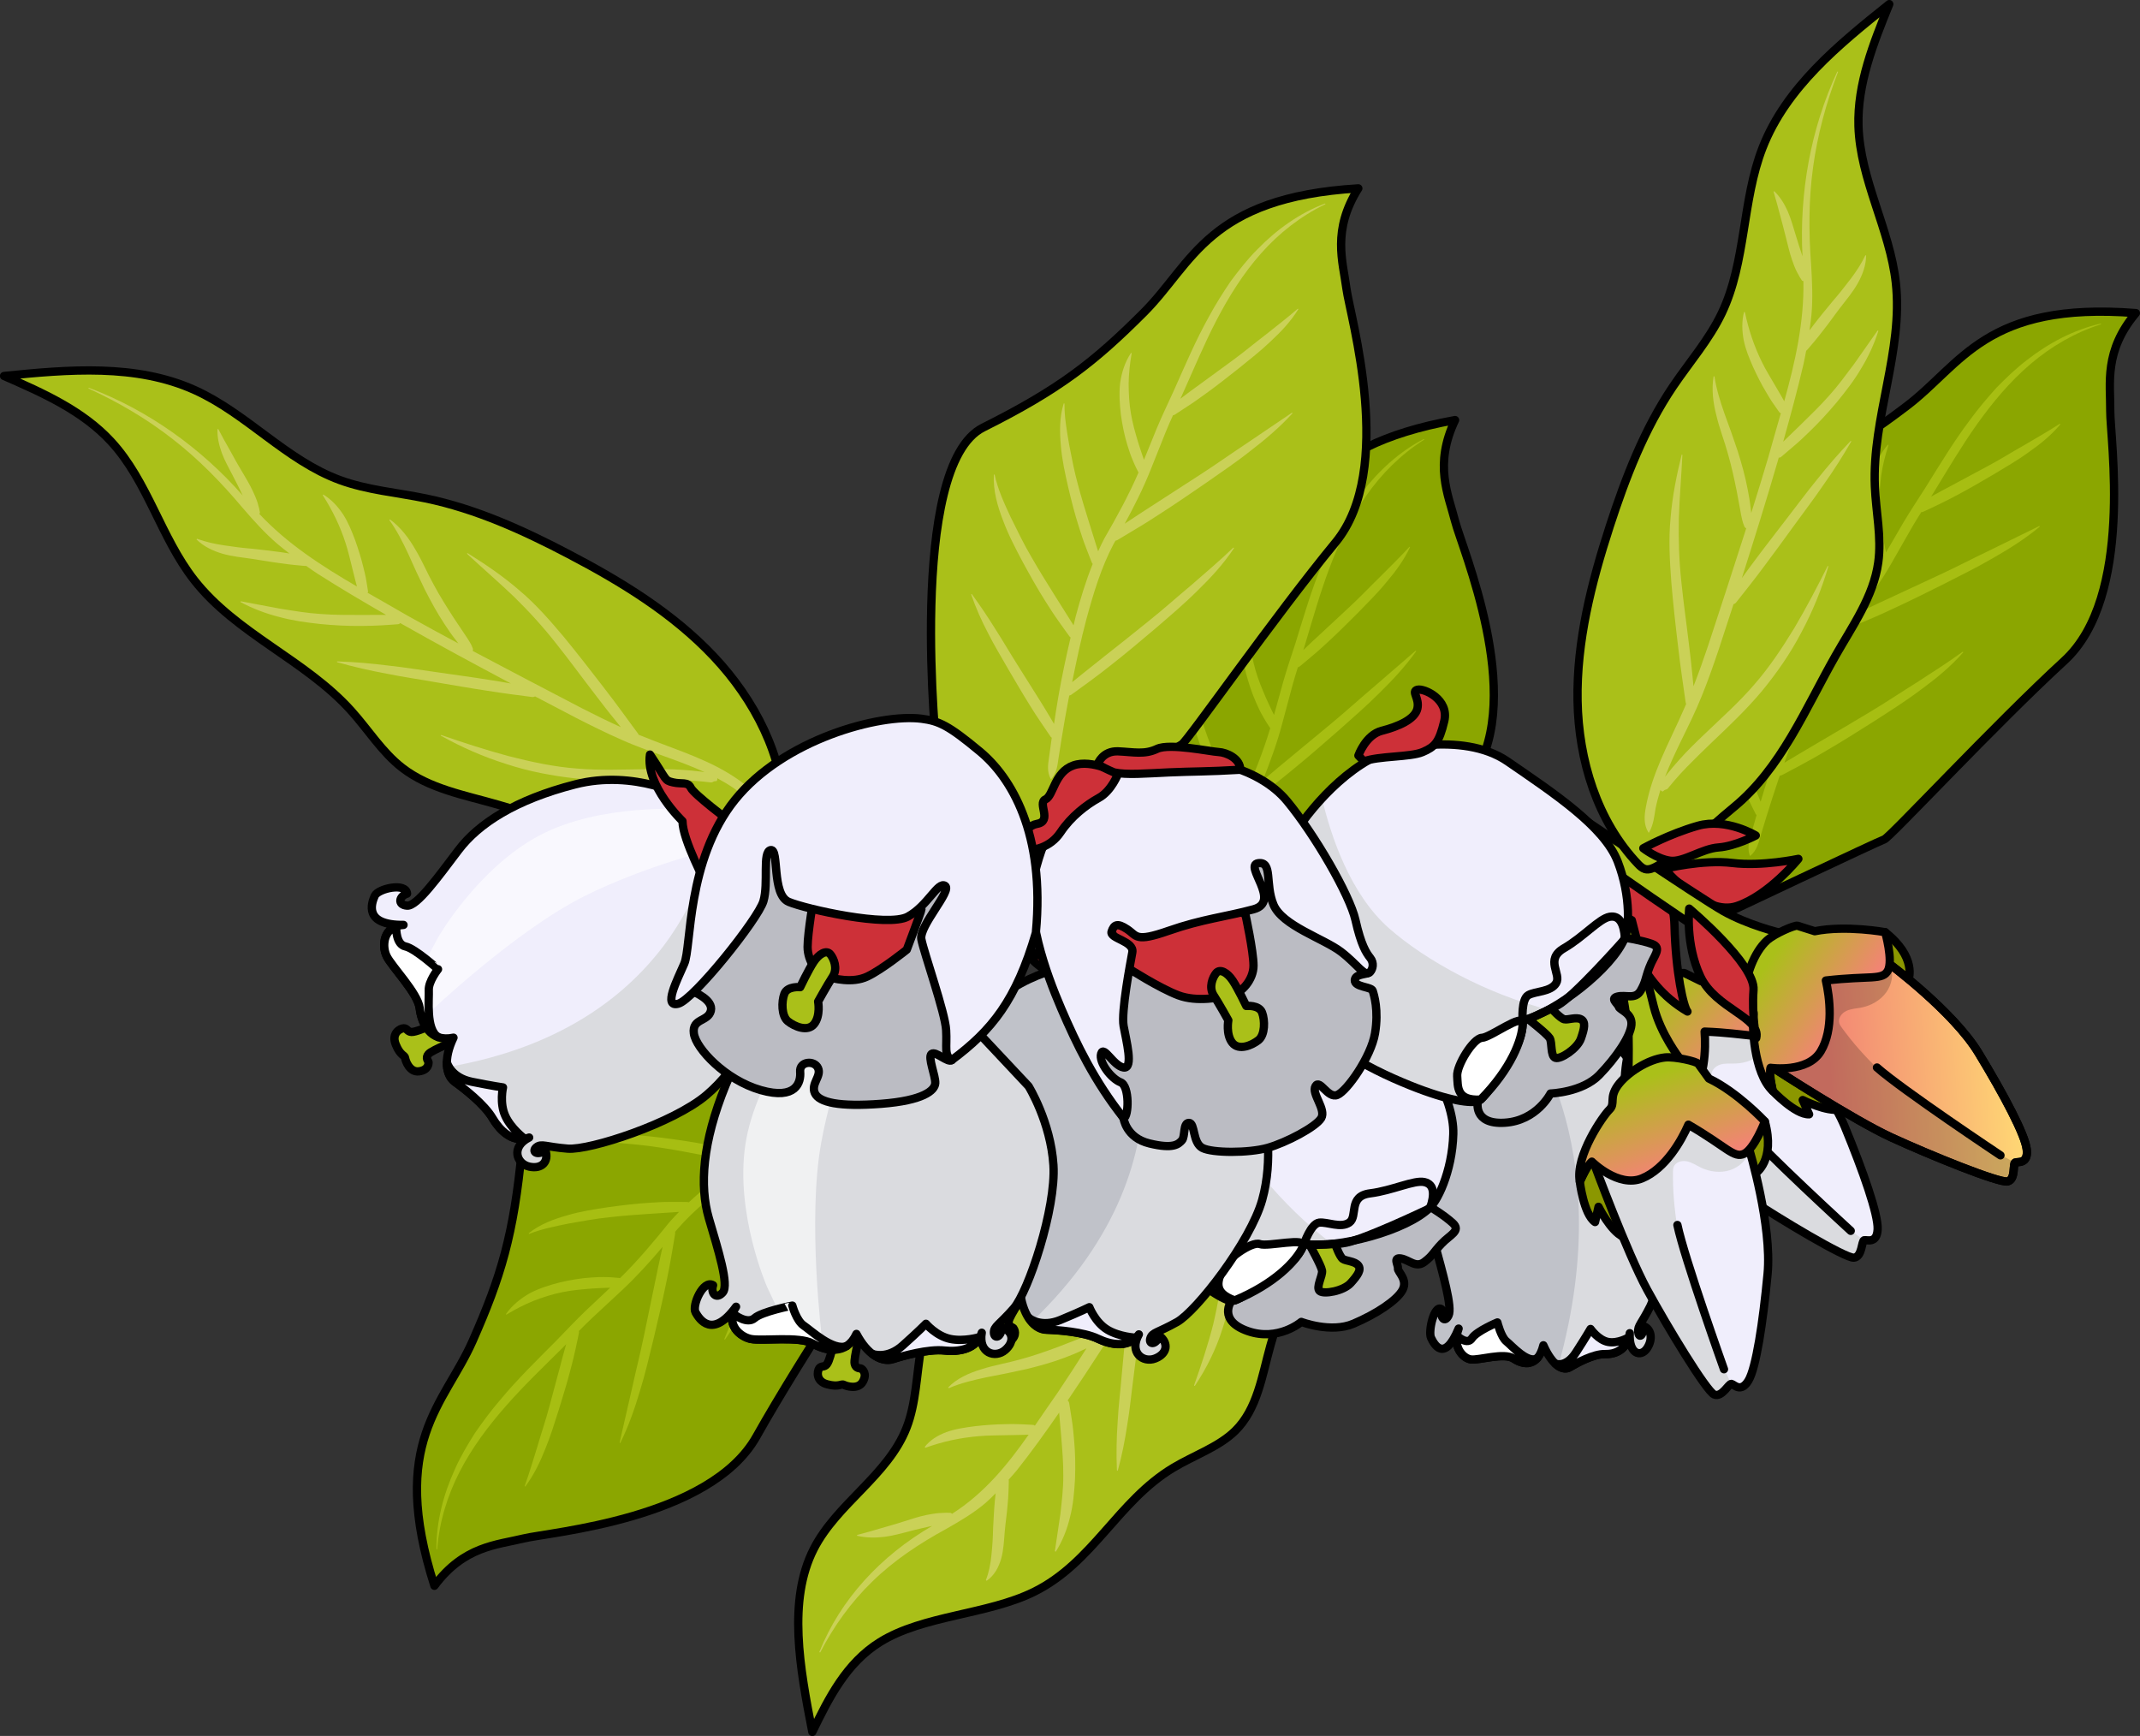 <?xml version="1.0" encoding="utf-8"?>
<!-- Generator: Adobe Illustrator 24.0.1, SVG Export Plug-In . SVG Version: 6.00 Build 0)  -->
<svg version="1.1" id="Camada_1" xmlns="http://www.w3.org/2000/svg" xmlns:xlink="http://www.w3.org/1999/xlink" x="0px" y="0px"
	 width="284.83px" height="231.05px" viewBox="0 0 284.83 231.05" enable-background="new 0 0 284.83 231.05" xml:space="preserve">
<rect x="0" y="0" width="284.83" height="231.05" fill="#333333" stroke="none"/>
<g>
	<g>
		<path fill="#8BA600" d="M218.31,108.55c0,0,1.31-38.6,12.12-42.25c10.81-3.64,15.89-6.61,23.29-12.21
			c7.4-5.59,10.53-13.99,30.56-12.42c-4.26,5.05-3.38,9.34-3.41,13.02s3.17,24.73-6.11,33.25c-9.28,8.52-23.23,23.54-23.97,23.78
			s-21.57,10.1-21.57,10.1L218.31,108.55z"/>
		<path fill="#A7BE12" d="M263.12,56.49c2.09-2.93,4.4-5.71,7.14-8.04c2.73-2.33,5.89-4.18,9.35-5.28c0.03-0.01,0.04-0.04,0.04-0.06
			c-0.01-0.03-0.04-0.05-0.06-0.04c-3.56,0.82-6.89,2.57-9.78,4.83c-1.47,1.11-2.79,2.39-4.08,3.7c-1.23,1.37-2.42,2.77-3.5,4.25
			c-2.21,2.93-4.09,6.07-6.01,9.14c-0.96,1.51-1.99,3.05-2.92,4.62l-2.28,3.92l-0.08-0.42c-0.12-0.66-0.26-1.32-0.36-1.98
			c-0.2-1.32-0.4-2.65-0.43-3.98c-0.04-1.33,0.08-2.65,0.25-3.97c0.2-1.31,0.52-2.59,0.95-3.91c0.01-0.02,0-0.05-0.01-0.06
			c-0.02-0.02-0.06-0.02-0.08,0c-0.93,1.05-1.57,2.37-1.97,3.74c-0.36,1.38-0.45,2.8-0.48,4.21c0,1.41,0.08,2.82,0.32,4.2
			c0.11,0.69,0.24,1.38,0.43,2.06c0.08,0.34,0.19,0.68,0.3,1.01l0.17,0.5c0.01,0.05,0.03,0.1,0.06,0.15
			c-1.71,2.82-3.68,5.45-5.73,8.09c-0.38,0.51-0.71,1.04-1.05,1.57l-0.17-1.04l-0.45-2.71c-0.3-1.8-0.59-3.61-0.8-5.42
			c-0.24-1.81-0.32-3.63-0.42-5.44c-0.05-1.81-0.13-3.62,0.13-5.45c0-0.02-0.01-0.05-0.03-0.06c-0.03-0.01-0.06,0-0.07,0.03
			c-0.81,1.71-1.05,3.63-1.13,5.48c-0.11,1.87,0.05,3.73,0.2,5.58c0.17,1.85,0.37,3.7,0.69,5.52c0.15,0.91,0.31,1.83,0.53,2.73
			l0.31,1.35l0.16,0.68c0.02,0.1,0.04,0.21,0.12,0.3c-1.23,2.14-2.26,4.38-3.22,6.63c-0.16,0.37-0.29,0.75-0.44,1.12l-0.62-1.38
			l-1.25-2.77c-0.82-1.85-1.66-3.69-2.4-5.57c-0.78-1.87-1.39-3.79-2.03-5.69c-0.59-1.92-1.17-3.84-1.33-5.87
			c0-0.02-0.02-0.05-0.04-0.05c-0.03-0.01-0.06,0.01-0.06,0.04c-0.4,2.05-0.1,4.18,0.37,6.17c0.45,2.02,1.14,3.96,1.84,5.89
			c0.72,1.92,1.47,3.83,2.32,5.69c0.43,0.93,0.85,1.86,1.33,2.77l0.71,1.36l0.36,0.68c0.05,0.11,0.11,0.21,0.21,0.29
			c-0.98,2.52-1.9,5.05-2.72,7.62c-0.37,1.15-0.72,2.32-1.07,3.48l-0.4-0.96c-0.34-0.86-0.73-1.7-1.1-2.54l-2.27-5.05
			c-0.77-1.68-1.45-3.39-2.23-5.06c-0.75-1.69-1.56-3.34-2.43-5c-0.01-0.02-0.03-0.03-0.06-0.03c-0.03,0.01-0.05,0.03-0.04,0.06
			c0.35,1.84,0.88,3.63,1.5,5.37c0.59,1.76,1.34,3.46,2.03,5.18c0.71,1.71,1.41,3.43,2.17,5.12c0.38,0.85,0.75,1.69,1.17,2.52
			l0.61,1.25l0.31,0.62c0.05,0.11,0.09,0.22,0.2,0.29l-0.74,2.61c-0.25,0.87-0.52,1.75-0.17,2.79c0,0.01,0.01,0.02,0.01,0.02
			c0.02,0.03,0.06,0.03,0.09,0c0.82-0.72,1.03-1.59,1.29-2.47l0.79-2.6c0.54-1.73,1.09-3.45,1.67-5.17c0.05-0.14,0.1-0.27,0.14-0.41
			c0.18-0.01,0.32-0.09,0.47-0.17l0.83-0.44l1.65-0.88c1.1-0.58,2.18-1.21,3.25-1.84c2.16-1.25,4.26-2.59,6.37-3.92
			c2.09-1.35,4.21-2.68,6.21-4.19c2.01-1.47,3.97-3.07,5.63-4.96c0.02-0.02,0.02-0.05,0-0.07c-0.02-0.02-0.05-0.03-0.08-0.01
			c-2.02,1.47-4.11,2.78-6.18,4.13c-2.1,1.31-4.15,2.69-6.29,3.96c-2.12,1.29-4.27,2.53-6.4,3.79l-3.2,1.89l-1.6,0.96l-0.04,0.02
			c0.95-2.7,1.93-5.39,3.03-8.02c1.41-3.3,2.93-6.61,4.99-9.46c0.1-0.13,0.2-0.26,0.29-0.39c0.17,0,0.31-0.07,0.45-0.13l0.85-0.36
			l1.7-0.72c1.14-0.47,2.25-0.99,3.36-1.51c2.23-1.03,4.43-2.13,6.63-3.23c2.19-1.12,4.4-2.2,6.53-3.45
			c2.14-1.22,4.23-2.54,6.14-4.13c0.02-0.02,0.03-0.04,0.01-0.07c-0.01-0.03-0.05-0.04-0.07-0.02l-6.6,3.24
			c-2.21,1.05-4.37,2.19-6.6,3.22l-6.66,3.1c-1.11,0.52-2.23,1.02-3.32,1.56l-0.87,0.42c1.56-2.11,3.07-4.3,4.39-6.59l2.7-4.73
			c0.41-0.71,0.84-1.4,1.28-2.09c0.14,0.02,0.25-0.04,0.36-0.09l0.63-0.29l1.26-0.6c0.84-0.39,1.66-0.83,2.48-1.26
			c1.64-0.86,3.24-1.81,4.84-2.74c1.59-0.96,3.2-1.88,4.71-2.98c1.52-1.06,3-2.25,4.2-3.69c0.01-0.02,0.02-0.05,0-0.07
			c-0.02-0.02-0.05-0.03-0.08-0.01c-1.56,1.01-3.15,1.9-4.73,2.84c-1.6,0.9-3.15,1.88-4.78,2.75l-4.86,2.61
			c-0.81,0.43-1.63,0.86-2.43,1.31l-0.31,0.17c0.1-0.16,0.2-0.31,0.3-0.47C259.21,62.54,261.04,59.43,263.12,56.49z"/>
		
			<path fill="none" stroke="#000000" stroke-width="1.103" stroke-linecap="round" stroke-linejoin="round" stroke-miterlimit="10" d="
			M218.31,108.55c0,0,1.31-38.6,12.12-42.25c10.81-3.64,15.89-6.61,23.29-12.21c7.4-5.59,10.53-13.99,30.56-12.42
			c-4.26,5.05-3.38,9.34-3.41,13.02s3.17,24.73-6.11,33.25c-9.28,8.52-23.23,23.54-23.97,23.78s-21.57,10.1-21.57,10.1
			L218.31,108.55z"/>
	</g>
	<g>
		<path fill="#8BA600" d="M146.8,137.32c0,0-8.52-37.68,1.02-43.94c9.54-6.26,13.69-10.43,19.44-17.71
			c5.75-7.28,6.64-16.2,26.41-19.76c-2.84,5.96-0.91,9.89,0,13.46s9.34,23.12,2.51,33.71s-16.5,28.66-17.16,29.08
			s-18.31,15.23-18.31,15.23L146.8,137.32z"/>
		<path fill="#A7BE12" d="M176.95,75.6c1.27-3.37,2.81-6.64,4.87-9.59c2.05-2.95,4.64-5.53,7.71-7.48c0.02-0.01,0.03-0.05,0.02-0.07
			c-0.01-0.03-0.05-0.04-0.07-0.02c-3.24,1.69-6.01,4.23-8.24,7.15c-1.14,1.45-2.09,3.02-3.01,4.62c-0.84,1.63-1.63,3.29-2.31,5
			c-1.4,3.39-2.42,6.91-3.49,10.37c-0.55,1.7-1.15,3.46-1.65,5.21l-1.21,4.37l-0.19-0.38c-0.29-0.61-0.58-1.21-0.85-1.82
			c-0.53-1.23-1.05-2.46-1.42-3.74c-0.38-1.28-0.6-2.59-0.76-3.9c-0.13-1.32-0.15-2.63-0.07-4.03c0-0.02-0.01-0.04-0.03-0.05
			c-0.03-0.01-0.06,0-0.07,0.02c-0.64,1.25-0.92,2.69-0.95,4.11c0.01,1.43,0.28,2.83,0.6,4.2c0.36,1.36,0.8,2.7,1.37,3.98
			c0.28,0.64,0.58,1.28,0.94,1.88c0.17,0.31,0.36,0.6,0.54,0.9l0.29,0.44c0.02,0.05,0.06,0.09,0.1,0.13
			c-0.94,3.16-2.18,6.21-3.5,9.28c-0.23,0.59-0.42,1.19-0.62,1.79l-0.43-0.97l-1.12-2.5c-0.74-1.67-1.49-3.34-2.15-5.04
			c-0.69-1.69-1.23-3.43-1.79-5.16c-0.51-1.74-1.04-3.47-1.25-5.31c0-0.02-0.02-0.04-0.04-0.05c-0.03-0.01-0.06,0.01-0.06,0.04
			c-0.35,1.86-0.1,3.77,0.29,5.59c0.37,1.84,0.99,3.6,1.61,5.35c0.64,1.74,1.3,3.48,2.07,5.17c0.38,0.84,0.76,1.69,1.2,2.51
			l0.65,1.23l0.33,0.61c0.05,0.09,0.1,0.19,0.19,0.26c-0.65,2.39-1.08,4.81-1.43,7.23c-0.06,0.4-0.09,0.8-0.14,1.2l-0.96-1.18
			l-1.91-2.36c-1.27-1.58-2.54-3.15-3.74-4.78c-1.22-1.61-2.3-3.31-3.4-4.99c-1.05-1.71-2.11-3.42-2.78-5.34
			c-0.01-0.02-0.03-0.04-0.06-0.04c-0.03,0-0.05,0.03-0.05,0.06c0.13,2.08,0.96,4.07,1.93,5.87c0.95,1.84,2.11,3.54,3.27,5.23
			c1.19,1.67,2.39,3.33,3.68,4.92c0.65,0.79,1.29,1.59,1.98,2.34l1.03,1.14l0.52,0.56c0.08,0.09,0.16,0.18,0.27,0.23
			c-0.31,2.68-0.56,5.37-0.7,8.06c-0.07,1.21-0.11,2.42-0.15,3.63l-0.63-0.83c-0.55-0.74-1.13-1.46-1.71-2.18l-3.48-4.31
			c-1.17-1.43-2.26-2.91-3.44-4.33c-1.15-1.44-2.36-2.84-3.62-4.22c-0.02-0.02-0.04-0.02-0.06-0.01c-0.03,0.01-0.04,0.05-0.03,0.07
			c0.8,1.69,1.77,3.29,2.82,4.82c1.02,1.55,2.18,3,3.27,4.5c1.12,1.48,2.23,2.96,3.39,4.4c0.58,0.72,1.15,1.45,1.77,2.14l0.91,1.05
			l0.46,0.52c0.07,0.09,0.14,0.19,0.27,0.23l-0.06,2.71c-0.02,0.91-0.06,1.83,0.54,2.74c0,0.01,0.01,0.01,0.02,0.02
			c0.03,0.02,0.07,0.01,0.09-0.02c0.61-0.9,0.6-1.8,0.62-2.71l0.1-2.72c0.08-1.81,0.18-3.62,0.31-5.42
			c0.01-0.14,0.03-0.29,0.04-0.43c0.17-0.06,0.29-0.17,0.41-0.28l0.69-0.63l1.37-1.27c0.92-0.84,1.8-1.73,2.68-2.61
			c1.77-1.76,3.47-3.58,5.17-5.4c1.68-1.84,3.39-3.66,4.94-5.62c1.57-1.93,3.07-3.98,4.19-6.23c0.01-0.02,0.01-0.05-0.01-0.07
			c-0.02-0.02-0.06-0.01-0.08,0.01c-1.58,1.93-3.27,3.73-4.93,5.56c-1.7,1.8-3.34,3.66-5.08,5.42c-1.72,1.79-3.48,3.53-5.23,5.29
			l-2.62,2.64l-1.3,1.33l-0.03,0.03c0.23-2.85,0.5-5.7,0.9-8.53c0.53-3.55,1.16-7.14,2.43-10.41c0.06-0.15,0.12-0.3,0.19-0.45
			c0.16-0.04,0.28-0.14,0.4-0.24l0.73-0.56l1.46-1.13c0.98-0.74,1.92-1.53,2.87-2.31c1.9-1.56,3.75-3.18,5.6-4.8
			c1.83-1.64,3.7-3.24,5.44-4.99c1.76-1.72,3.45-3.53,4.89-5.55c0.01-0.02,0.01-0.05,0-0.07c-0.02-0.02-0.05-0.02-0.08,0l-5.56,4.81
			c-1.87,1.58-3.68,3.23-5.56,4.79l-5.66,4.69c-0.94,0.78-1.89,1.55-2.82,2.36l-0.73,0.62c0.98-2.44,1.89-4.94,2.57-7.48l1.41-5.26
			c0.22-0.79,0.46-1.57,0.7-2.35c0.14-0.02,0.23-0.1,0.33-0.18l0.53-0.44l1.06-0.89c0.72-0.59,1.39-1.22,2.08-1.85
			c1.37-1.25,2.67-2.57,3.99-3.88c1.29-1.33,2.62-2.63,3.8-4.08c1.2-1.41,2.33-2.93,3.13-4.64c0.01-0.02,0-0.05-0.01-0.06
			c-0.02-0.02-0.06-0.02-0.08,0.01c-1.25,1.38-2.57,2.64-3.86,3.95c-1.32,1.28-2.57,2.61-3.92,3.87l-4.04,3.76
			c-0.68,0.63-1.36,1.24-2.02,1.89l-0.26,0.24c0.06-0.18,0.11-0.35,0.17-0.53C174.7,82.45,175.68,78.97,176.95,75.6z"/>
		
			<path fill="none" stroke="#000000" stroke-width="1.103" stroke-linecap="round" stroke-linejoin="round" stroke-miterlimit="10" d="
			M146.8,137.32c0,0-8.52-37.68,1.02-43.94c9.54-6.26,13.69-10.43,19.44-17.71c5.75-7.28,6.64-16.2,26.41-19.76
			c-2.84,5.96-0.91,9.89,0,13.46s9.34,23.12,2.51,33.71s-16.5,28.66-17.16,29.08s-18.31,15.23-18.31,15.23L146.8,137.32z"/>
	</g>
	<g>
		<path fill="#C0C2C9" d="M197.8,135.87c0,0-4.72,3.85-6.4,11.7c-1.69,7.86-1.59,13.7-0.48,17.81s2.42,8.63,1.88,9.71
			c-0.54,1.08-1.13,0.23-0.94-0.84c-0.95-0.68-1.8,2.95-1.39,3.81c0.41,0.87,1.76,3.36,3.67-1.23c-0.91,2.4,0.58,3.94,1.64,4.1
			c1.06,0.16,4.42-0.96,5.69-0.11s3.21,1.23,3.95-1.77c1.19,2.69,2.6,3.49,3.54,2.92c0.94-0.57,3.17-1.78,4.67-1.74
			c1.5,0.04,3-0.66,3.29-2.79c-0.16,2.76,1.45,3.27,2.29,2.03c0.84-1.24,0.57-2.61-0.48-2.98c0.02,1.42-0.62,1.64-0.69,0.79
			c-0.07-0.85,0.41-1.04,1.62-3.44c1.22-2.4,3.1-13.75,2.5-19.45c-0.6-5.7-2.92-10.17-2.92-10.17l-7.36-9.52L197.8,135.87z"/>
		<path fill="#DADBDF" d="M208.94,181.97c0.94-0.57,3.17-1.78,4.67-1.74c1.5,0.04,3-0.66,3.29-2.79c-0.16,2.76,1.45,3.27,2.29,2.03
			c0.84-1.24,0.57-2.61-0.48-2.98c0.02,1.42-0.62,1.64-0.69,0.79c-0.07-0.85,0.41-1.04,1.62-3.44c1.22-2.4,3.1-13.75,2.5-19.45
			c-0.6-5.7-2.92-10.17-2.92-10.17l-7.36-9.52l-9.78,0.82c0,0,13.79,16.02,5.33,46.3C207.98,182.18,208.51,182.23,208.94,181.97z"/>
		
			<path fill="none" stroke="#000000" stroke-width="1.103" stroke-linecap="round" stroke-linejoin="round" stroke-miterlimit="10" d="
			M197.8,135.87c0,0-4.72,3.85-6.4,11.7c-1.69,7.86-1.59,13.7-0.48,17.81s2.42,8.63,1.88,9.71c-0.54,1.08-1.13,0.23-0.94-0.84
			c-0.95-0.68-1.8,2.95-1.39,3.81c0.41,0.87,1.76,3.36,3.67-1.23c-0.91,2.4,0.58,3.94,1.64,4.1c1.06,0.16,4.42-0.96,5.69-0.11
			s3.21,1.23,3.95-1.77c1.19,2.69,2.6,3.49,3.54,2.92c0.94-0.57,3.17-1.78,4.67-1.74c1.5,0.04,3-0.66,3.29-2.79
			c-0.16,2.76,1.45,3.27,2.29,2.03c0.84-1.24,0.57-2.61-0.48-2.98c0.02,1.42-0.62,1.64-0.69,0.79c-0.07-0.85,0.41-1.04,1.62-3.44
			c1.22-2.4,3.1-13.75,2.5-19.45c-0.6-5.7-2.92-10.17-2.92-10.17l-7.36-9.52L197.8,135.87z"/>
		
			<path fill="#FFFFFF" stroke="#000000" stroke-width="1.103" stroke-linecap="round" stroke-linejoin="round" stroke-miterlimit="10" d="
			M195.92,178.11c-0.62,0.95-1.86-0.21-1.86-0.21l-0.2,0.34c-0.01,1.58,1.07,2.57,1.9,2.69c1.06,0.16,4.42-0.96,5.69-0.11
			c0.57,0.38,1.28,0.66,1.95,0.59c0.39-0.21,0.79-0.43,1.21-0.66c0,0,0,0,0,0c-1.2,0.87-3.41-1.66-4.12-2.23
			c-0.71-0.57-1.19-2.51-1.19-2.51S196.54,177.16,195.92,178.11z"/>
		
			<path fill="#F0EEFC" stroke="#000000" stroke-width="1.103" stroke-linecap="round" stroke-linejoin="round" stroke-miterlimit="10" d="
			M213.61,180.22c1.35,0.04,2.7-0.54,3.16-2.21c-0.05,0.03-1.43,0.83-2.71,0.6c-1.31-0.23-2.36-1.73-2.36-1.73s-0.59,1.04-1.95,3.14
			c-1.29,1.99-2.59,1.53-2.73,1.48c0.71,0.65,1.39,0.78,1.92,0.46C209.88,181.4,212.11,180.18,213.61,180.22z"/>
		
			<path fill="#CD3038" stroke="#000000" stroke-width="1.103" stroke-linecap="round" stroke-linejoin="round" stroke-miterlimit="10" d="
			M199.47,137.97c0,0-4.6,1.73-6.8-0.96c2.85-0.17,2.7,0.19,3.3-0.68s0.63-1.74,1.29-1.64c0.67,0.1,4.49-2.07,4.49-2.07l5.13,4.07
			c0,0-0.89,3.14-1.08,3.06C205.61,139.66,200.95,139.29,199.47,137.97z"/>
	</g>
	<g>
		<path fill="#AAC019" d="M172.96,157.04c2.08,8.16-1.87,14.93-3.88,22.09c-1.12,4.01-1.72,8.41-4.69,11.32
			c-2.2,2.15-5.5,3.26-8.24,4.91c-7.38,4.43-10.68,12.66-18.57,16.53c-6.2,3.04-14.71,3.09-20.44,6.65
			c-4.5,2.79-6.82,7.44-9.02,11.97c-1.67-8.53-3.3-17.5,0.19-24.35c3.08-6.04,9.87-9.77,12.35-16.13c1.28-3.28,1.32-7.07,1.94-10.63
			c1.08-6.21,3.91-11.71,7.11-16.9c3.71-6.01,8.03-11.77,14.27-15.79c6.25-4.01,14.65-6.15,23.81-4.48
			c0.45,0.08,0.92,0.18,1.32,0.45c0.58,0.38,0.85,0.99,1.06,1.55c1.05,2.76,1.77,5.53,2.12,8.25"/>
		<path fill="#CAD157" d="M162.82,147.07c-0.69,0.75-1.28,1.57-1.81,2.42c-1.04,1.71-1.81,3.55-2.54,5.39
			c-0.52,1.33-1.07,2.64-1.64,3.92c-0.15,0.03-0.27,0.08-0.4,0.14l-0.94,0.42l-1.88,0.84c-1.26,0.55-2.49,1.15-3.73,1.73
			c-2.47,1.17-4.91,2.37-7.32,3.65c-2.38,1.3-4.75,2.65-6.72,4.38c-2.01,1.69-3.68,3.62-5.23,5.64c-0.01,0.02-0.01,0.05,0.02,0.07
			c0.03,0.02,0.07,0.03,0.09,0.01c2.08-1.59,4.05-3.27,6.13-4.81c2.11-1.51,4.35-2.88,6.78-4.09c2.4-1.22,4.93-2.32,7.38-3.52
			c1.23-0.59,2.47-1.17,3.67-1.8l1.16-0.59c-0.77,1.52-1.62,3.01-2.5,4.48c-2.56,4.16-5.1,8.34-7.7,12.47
			c-0.21-0.11-0.39-0.09-0.53-0.06c-0.26,0.04-0.51,0.1-0.75,0.17c-0.47,0.14-0.88,0.31-1.27,0.46l-2.37,0.92
			c-1.6,0.59-3.21,1.16-4.9,1.61c-1.67,0.48-3.49,0.77-5.18,1.32c-1.71,0.51-3.34,1.26-4.44,2.43l0.09,0.09
			c1.57-0.68,3.27-1.08,5.01-1.45c1.76-0.33,3.54-0.69,5.32-1.09c1.76-0.43,3.49-0.91,5.12-1.53c0.82-0.31,1.62-0.63,2.38-1.01
			c0.17-0.08,0.32-0.15,0.49-0.22c-1.23,1.94-2.48,3.87-3.76,5.78c-1.05,1.49-2.07,3.01-3.11,4.51c-0.13-0.1-0.23-0.12-0.32-0.11
			l-0.53-0.03l-1.05-0.05c-0.71-0.04-1.38-0.03-2.05-0.01c-1.36,0.02-2.7,0.12-4.02,0.27c-1.31,0.17-2.64,0.36-3.82,0.79
			c-1.17,0.44-2.21,1.09-2.88,1.99l0.1,0.09c2.31-0.83,4.62-1.34,7.2-1.55c1.28-0.11,2.62-0.09,3.95-0.13l2-0.04l0.59-0.02
			c-2.81,4-5.89,7.79-10.19,10.53c-0.14-0.13-0.24-0.14-0.33-0.13l-0.47-0.01l-0.91,0.04c-0.6,0.05-1.16,0.15-1.72,0.26
			c-1.11,0.23-2.12,0.59-3.13,0.9c-1,0.33-2.03,0.6-3.03,0.9c-1,0.3-2,0.58-3.07,0.86l0.04,0.11c1.28,0.29,2.52,0.27,3.67,0.13
			c1.15-0.15,2.19-0.46,3.24-0.72c1.02-0.28,2.05-0.5,3.06-0.73c-6.88,4.01-12.2,9.78-15.01,16.76c-0.01,0.02,0.01,0.06,0.04,0.07
			c0.03,0.02,0.07,0.01,0.08-0.01c1.8-3.48,4.09-6.67,6.93-9.42c2.83-2.77,6.2-5.02,9.87-7.02c1.81-1.03,3.63-2.1,5.19-3.43
			c0.48-0.41,0.91-0.85,1.35-1.29c-0.03,0.34-0.08,0.68-0.11,1.02c-0.11,1.2-0.16,2.42-0.23,3.63c-0.02,1.22-0.1,2.4-0.22,3.55
			c-0.11,1.16-0.32,2.27-0.74,3.36l0.11,0.08c1.02-0.7,1.6-1.8,1.93-2.95c0.32-1.16,0.37-2.4,0.47-3.6c0.1-1.19,0.29-2.36,0.38-3.55
			c0.05-0.6,0.11-1.19,0.12-1.79l0.03-0.91l0.01-0.46c0.01-0.06,0-0.12-0.03-0.18c0.36-0.41,0.74-0.82,1.09-1.25
			c1.99-2.5,3.83-5.08,5.64-7.69l0.05,0.59l0.23,2.64c0.14,1.75,0.29,3.51,0.27,5.21c0.01,1.72-0.2,3.37-0.38,5.03l-0.74,4.98
			l0.12,0.06c0.88-1.39,1.5-2.93,1.89-4.57c0.43-1.62,0.57-3.35,0.67-5.09c0.07-1.75,0.04-3.52-0.13-5.31
			c-0.08-0.89-0.16-1.79-0.31-2.69l-0.21-1.35l-0.11-0.67c-0.02-0.14-0.04-0.28-0.22-0.45c0.06-0.08,0.11-0.16,0.17-0.24
			c2.75-4.05,5.39-8.17,7.99-12.32c-0.13,0.92-0.24,1.84-0.34,2.77c-0.24,2.09-0.4,4.2-0.61,6.3c-0.17,2.11-0.44,4.19-0.55,6.32
			c-0.15,2.12-0.2,4.27-0.1,6.46c0,0.02,0.02,0.05,0.05,0.06c0.03,0.01,0.07,0,0.07-0.02c0.55-1.99,0.95-4.03,1.26-6.1
			c0.35-2.05,0.54-4.16,0.82-6.24c0.25-2.09,0.54-4.16,0.76-6.26c0.11-1.05,0.23-2.09,0.3-3.15l0.12-1.59l0.06-0.79
			c0.02-0.16,0.03-0.33-0.11-0.54c0.98-1.58,1.95-3.17,2.92-4.75c1.01-1.68,1.99-3.4,2.86-5.18c0.89-1.77,1.56-3.66,2.26-5.5
			c0.56-1.49,1.15-2.96,1.86-4.34c-0.02,0.17-0.04,0.35-0.05,0.52c-0.05,0.75-0.07,1.51-0.07,2.27c-0.01,1.52,0.12,3.07,0.27,4.6
			c0.28,3.07,0.7,6.14,0.63,9.08c-0.03,2.95-0.55,5.76-1.2,8.53c-0.7,2.74-1.59,5.42-2.54,8.09c-0.01,0.02,0.01,0.05,0.03,0.07
			c0.03,0.02,0.07,0.02,0.08,0c1.56-2.34,2.82-4.88,3.68-7.62c0.91-2.71,1.36-5.64,1.5-8.65c0.11-3.03-0.19-6.13-0.49-9.18
			c-0.14-1.53-0.26-3.04-0.34-4.54c-0.04-0.75-0.05-1.49-0.03-2.22c0-0.37,0.03-0.73,0.05-1.09c0-0.2,0.05-0.33,0-0.46
			c-0.03-0.14-0.23-0.26-0.24-0.61l0-0.02c0-0.03-0.02-0.07-0.06-0.09c-0.13-0.08-0.26-0.11-0.39-0.12
			c0.41-0.65,0.85-1.27,1.36-1.85c0.66-0.71,1.38-1.29,1.71-2.37c0-0.01,0-0.02,0-0.03c-0.01-0.03-0.05-0.06-0.09-0.06
			C164.3,145.6,163.5,146.32,162.82,147.07z"/>
		
			<path fill="none" stroke="#000000" stroke-width="1.103" stroke-linecap="round" stroke-linejoin="round" stroke-miterlimit="10" d="
			M172.96,157.04c1.46,8.1-1.87,14.93-3.88,22.09c-1.12,4.01-1.72,8.41-4.69,11.32c-2.2,2.15-5.5,3.26-8.24,4.91
			c-7.38,4.43-10.68,12.66-18.57,16.53c-6.2,3.04-14.71,3.09-20.44,6.65c-4.5,2.79-6.82,7.44-9.02,11.97
			c-1.67-8.53-3.3-17.5,0.19-24.35c3.08-6.04,9.87-9.77,12.35-16.13c1.28-3.28,1.32-7.07,1.94-10.63c1.08-6.21,3.91-11.71,7.11-16.9
			c3.71-6.01,8.03-11.77,14.27-15.79c6.25-4.01,14.65-6.15,23.81-4.48c0.45,0.08,0.92,0.18,1.32,0.45c0.58,0.38,0.85,0.99,1.06,1.55
			c1.05,2.76,1.77,5.53,2.12,8.25C172.3,152.47,172.49,154.44,172.96,157.04z"/>
	</g>
	<g>
		
			<path fill="#8B9700" stroke="#000000" stroke-width="1.103" stroke-linecap="round" stroke-linejoin="round" stroke-miterlimit="10" d="
			M217.68,150.74c0,0,2.48,3.59,4.31,3.81l-0.55-2.01c0,0,2.88,2.08,4.75,2c1.87-0.08,6.02-3.42,6.02-3.42l4.68-8.24l0.94-4.09
			c0,0,1.56-2.72-2.14-6.66c-5.85,0.46-9.69,0.76-9.69,0.76l-3.1,1.47l-2.99,3.05l-2.2,5.68l-0.25,3.03L217.68,150.74z"/>
		<path fill="#AAC019" d="M221.76,130.03c0,0-3.78-1.67-6.3-4.51s-7.95-8.76-7.95-8.76s-2.25-0.1-2.11,1.9
			c3.83,5.03,8.01,10.26,8.99,12.02s2.33,4.46,2.33,4.46S220.18,133.51,221.76,130.03z"/>
		
			<path fill="none" stroke="#000000" stroke-width="1.103" stroke-linecap="round" stroke-linejoin="round" stroke-miterlimit="10" d="
			M221.76,130.03c0,0-3.78-1.67-6.3-4.51s-7.95-8.76-7.95-8.76s-2.25-0.1-2.11,1.9c3.83,5.03,8.01,10.26,8.99,12.02
			s2.33,4.46,2.33,4.46S220.18,133.51,221.76,130.03z"/>
		<path fill="#F0EEFC" d="M235.61,136.41c0,0,7.44,7.53,9.91,13.51c2.47,5.98,4.49,11.75,4.39,13.7c-0.1,1.95-1.42,1.37-1.79,1.45
			c-0.36,0.09-0.25,2.24-1.38,2.32c-1.14,0.08-9.81-5.1-14.43-8.17c-4.62-3.06-14.03-11.47-14.03-11.47s1.98-7.99,2.28-8.79
			c0.31-0.81,4.09-4.06,4.09-4.06l4.26-0.43L235.61,136.41z"/>
		<path fill="#DADBDF" d="M246.74,167.39c1.11-0.08,1.03-2.13,1.36-2.3c-7.77-5.8-15.6-12.59-20.06-21.28
			c-0.11-0.21-0.21-0.42-0.24-0.65c-0.09-0.68,0.52-1.27,1.18-1.47c0.65-0.2,1.35-0.11,2.04-0.14c1.33-0.05,2.66-0.55,3.6-1.5
			c0.9-0.91,1.36-2.25,1.13-3.51c-0.08-0.08-0.13-0.13-0.13-0.13l-6.71-1.94l-4.26,0.43c0,0-3.78,3.25-4.09,4.06
			c-0.31,0.81-2.28,8.79-2.28,8.79s9.41,8.4,14.03,11.47C236.93,162.29,245.6,167.48,246.74,167.39z"/>
		
			<path fill="none" stroke="#000000" stroke-width="1.103" stroke-linecap="round" stroke-linejoin="round" stroke-miterlimit="10" d="
			M235.61,136.41c0,0,7.44,7.53,9.91,13.51c2.47,5.98,4.49,11.75,4.39,13.7c-0.1,1.95-1.42,1.37-1.79,1.45
			c-0.36,0.09-0.25,2.24-1.38,2.32c-1.14,0.08-9.81-5.1-14.43-8.17c-4.62-3.06-14.03-11.47-14.03-11.47s1.98-7.99,2.28-8.79
			c0.31-0.81,4.09-4.06,4.09-4.06l4.26-0.43L235.61,136.41z"/>
		
			<path fill="none" stroke="#000000" stroke-width="1.103" stroke-linecap="round" stroke-linejoin="round" stroke-miterlimit="10" d="
			M246.33,163.82c0,0-11.59-10.6-14.46-14.07"/>
		
			<linearGradient id="SVGID_1_" gradientUnits="userSpaceOnUse" x1="175.692" y1="121.117" x2="187.333" y2="130.54" gradientTransform="matrix(0.997 0.083 -0.083 0.997 52.456 -2.783)">
			<stop  offset="0.154" style="stop-color:#AAC019"/>
			<stop  offset="1" style="stop-color:#F28474"/>
		</linearGradient>
		
			<path fill="url(#SVGID_1_)" stroke="#000000" stroke-width="1.103" stroke-linecap="round" stroke-linejoin="round" stroke-miterlimit="10" d="
			M219.97,130.83c-1.92,1.28-3.56,4.28-3.82,6.29c-0.26,2.01,0.88,2.19,0.52,3.32s-1.17,7.55,1,10.31c-0.15-2.5,0.17-3.1,0.17-3.1
			s4.77,1.46,6.94-1.15c2.18-2.62,2.27-6.97,2.1-9.2c5.94,0.23,7.46,1.16,8.36-0.05c0.9-1.22,0.43-5.09,0.43-5.09
			s-5.02-1.74-9.25-1.56c-2.18-1.07-1.83-0.91-2.18-1.07C223.92,129.35,221.1,130.07,219.97,130.83z"/>
	</g>
	
		<path fill="#CD3038" stroke="#000000" stroke-width="1.103" stroke-linecap="round" stroke-linejoin="round" stroke-miterlimit="10" d="
		M218.02,113.49c0,0,4.7,3.4,4.85,9.67c0.16,6.27,1.21,10.91,1.73,11.47c-6.74-3.94-7.96-10.96-8.77-13.02
		C215.04,119.55,218.02,113.49,218.02,113.49z"/>
	
		<path fill="#CD3038" stroke="#000000" stroke-width="1.103" stroke-linecap="round" stroke-linejoin="round" stroke-miterlimit="10" d="
		M221.55,115.63c0,0,5.33,6.4,9.62,4.96c4.29-1.44,8.19-6.28,8.19-6.28s-4.82,1.03-8.77,0.55
		C226.65,114.37,221.55,115.63,221.55,115.63z"/>
	<g>
		
			<path fill="#8B9700" stroke="#000000" stroke-width="1.103" stroke-linecap="round" stroke-linejoin="round" stroke-miterlimit="10" d="
			M235.95,145.21c0,0,3,3.17,4.84,3.1l-0.85-1.9c0,0,3.16,1.62,5,1.25c1.84-0.36,5.43-4.3,5.43-4.3l3.36-8.85l0.3-4.18
			c0,0,1.13-2.92-3.13-6.26c-5.72,1.35-9.46,2.23-9.46,2.23l-2.84,1.92l-2.49,3.47l-1.31,5.95l0.21,3.04L235.95,145.21z"/>
		<path fill="#AAC019" d="M236.82,124.12c0,0-4.15-0.99-7.46-2.86c-3.31-1.87-20.23-13.35-20.23-13.35s-2.24,0.25-1.79,2.2
			c4.55,4.38,21.19,15.03,22.69,16.37c1.5,1.34,2.59,3.45,2.59,3.45S235.79,127.8,236.82,124.12z"/>
		
			<path fill="none" stroke="#000000" stroke-width="1.103" stroke-linecap="round" stroke-linejoin="round" stroke-miterlimit="10" d="
			M236.82,124.12c0,0-4.15-0.99-7.46-2.86c-3.31-1.87-20.23-13.35-20.23-13.35s-2.24,0.25-1.79,2.2
			c4.55,4.38,21.19,15.03,22.69,16.37c1.5,1.34,2.59,3.45,2.59,3.45S235.79,127.8,236.82,124.12z"/>
		
			<linearGradient id="SVGID_2_" gradientUnits="userSpaceOnUse" x1="251.242" y1="155.766" x2="284.089" y2="155.766" gradientTransform="matrix(0.998 -0.07 0.07 0.998 -25.28 5.789)">
			<stop  offset="0.212" style="stop-color:#F28474"/>
			<stop  offset="1" style="stop-color:#FFD974"/>
		</linearGradient>
		
			<path fill="url(#SVGID_2_)" stroke="#000000" stroke-width="1.103" stroke-linecap="round" stroke-linejoin="round" stroke-miterlimit="10" d="
			M251.49,128.31c0,0,8.5,6.31,11.85,11.84c3.36,5.53,6.23,10.92,6.42,12.87c0.2,1.94-1.2,1.57-1.54,1.71
			c-0.35,0.14,0.1,2.25-1.01,2.51s-10.47-3.55-15.51-5.87s-15.62-9.19-15.62-9.19s0.74-8.19,0.92-9.04s3.42-4.64,3.42-4.64
			l4.14-1.08L251.49,128.31z"/>
		<path opacity="0.2" d="M267.21,157.23c1.09-0.25,0.69-2.27,1-2.48c-8.57-4.54-17.33-10.06-23.07-17.97
			c-0.14-0.19-0.27-0.38-0.34-0.6c-0.19-0.66,0.32-1.34,0.94-1.63c0.62-0.29,1.32-0.32,1.99-0.45c1.31-0.25,2.55-0.95,3.33-2.03
			c0.75-1.04,1-2.43,0.58-3.64c-0.09-0.07-0.15-0.11-0.15-0.11l-6.92-0.9l-4.14,1.08c0,0-3.24,3.79-3.42,4.64
			c-0.18,0.84-0.92,9.04-0.92,9.04s10.58,6.87,15.62,9.19C256.74,153.68,266.09,157.49,267.21,157.23z"/>
		
			<path fill="none" stroke="#000000" stroke-width="1.103" stroke-linecap="round" stroke-linejoin="round" stroke-miterlimit="10" d="
			M251.49,128.31c0,0,8.5,6.31,11.85,11.84c3.36,5.53,6.23,10.92,6.42,12.87c0.2,1.94-1.2,1.57-1.54,1.71
			c-0.35,0.14,0.1,2.25-1.01,2.51s-10.47-3.55-15.51-5.87s-15.62-9.19-15.62-9.19s0.74-8.19,0.92-9.04s3.42-4.64,3.42-4.64
			l4.14-1.08L251.49,128.31z"/>
		
			<path fill="none" stroke="#000000" stroke-width="1.103" stroke-linecap="round" stroke-linejoin="round" stroke-miterlimit="10" d="
			M266.26,153.77c0,0-13.07-8.7-16.44-11.69"/>
		
			<linearGradient id="SVGID_3_" gradientUnits="userSpaceOnUse" x1="249.129" y1="139.171" x2="260.77" y2="148.595" gradientTransform="matrix(0.998 -0.07 0.07 0.998 -25.28 5.789)">
			<stop  offset="0.154" style="stop-color:#AAC019"/>
			<stop  offset="1" style="stop-color:#F28474"/>
		</linearGradient>
		
			<path fill="url(#SVGID_3_)" stroke="#000000" stroke-width="1.103" stroke-linecap="round" stroke-linejoin="round" stroke-miterlimit="10" d="
			M235.17,125.18c-1.7,1.56-2.87,4.77-2.81,6.79c0.05,2.03,1.21,2.03,1.02,3.2c-0.19,1.17,0,7.64,2.57,10.04
			c-0.53-2.45-0.3-3.09-0.3-3.09s4.94,0.72,6.69-2.2c1.75-2.92,1.18-7.23,0.68-9.42c5.9-0.68,7.55,0.01,8.26-1.33
			c0.71-1.34-0.36-5.1-0.36-5.1s-5.22-0.96-9.38-0.13c-2.31-0.73-1.95-0.62-2.31-0.73C238.85,123.12,236.18,124.26,235.17,125.18z"
			/>
	</g>
	<g>
		<path fill="#BBBCC3" d="M163.89,173.15c0,0-1.87,2.59,2.18,4.01c4.05,1.42,7.13-1.22,7.13-1.22s3.94,1.52,6.94,0.24
			c3-1.27,5.81-3.11,6.54-4.5s-0.68-2.4-0.62-2.87c0.06-0.47-0.71-1.49,0.41-1.31c1.12,0.19,1.98,1.32,3.11,0.46
			c1.14-0.86,1.14-1.21,2.28-2.42c1.14-1.21,2.62-1.71,1.51-2.74c-1.11-1.03-2.98-2.15-2.98-2.15l-10.87-3.4l-11.37,4.93
			L163.89,173.15z"/>
		
			<path fill="none" stroke="#000000" stroke-width="1.103" stroke-linecap="round" stroke-linejoin="round" stroke-miterlimit="10" d="
			M163.89,173.15c0,0-1.87,2.59,2.18,4.01c4.05,1.42,7.13-1.22,7.13-1.22s3.94,1.52,6.94,0.24c3-1.27,5.81-3.11,6.54-4.5
			s-0.68-2.4-0.62-2.87c0.06-0.47-0.71-1.49,0.41-1.31c1.12,0.19,1.98,1.32,3.11,0.46c1.14-0.86,1.14-1.21,2.28-2.42
			c1.14-1.21,2.62-1.71,1.51-2.74c-1.11-1.03-2.98-2.15-2.98-2.15l-10.87-3.4l-11.37,4.93L163.89,173.15z"/>
		<path fill="#F0EEFC" d="M170.54,125.55c0,0,10.5,1.14,14.54,7.43c4.04,6.29,8.49,12.95,8.35,17.96s-2.19,9.22-3.36,9.99
			c0,0-9.08,4.35-11.42,4.56c-2.34,0.21-4.31,0.37-5.09,0.04c-0.85,2.53-4.04,4.42-5.19,5.14s-3.61,2.56-4.49,2.48
			c-0.88-0.09-3.37-1.35-7.54-5.49c-4.17-4.15-10.14-11.02-10.58-19.02c-0.44-8,4.69-14,7.92-16.66S164.3,125.32,170.54,125.55z"/>
		<path fill="#DADBDF" d="M163.89,173.15c0.88,0.09,3.34-1.76,4.49-2.48c1.15-0.71,4.34-2.61,5.19-5.14
			c0.63,0.26,2.04,0.21,3.79,0.07c-6.8-5.11-12.58-12.38-15.42-18.23c-3.03-6.25-2.39-14.41-1.54-19.43
			c-2.78,1.26-5.2,2.79-6.71,4.03c-3.23,2.65-8.36,8.66-7.92,16.66c0.44,8,6.41,14.87,10.58,19.02
			C160.51,171.8,163.01,173.06,163.89,173.15z"/>
		
			<path fill="none" stroke="#000000" stroke-width="1.103" stroke-linecap="round" stroke-linejoin="round" stroke-miterlimit="10" d="
			M170.54,125.55c0,0,10.5,1.14,14.54,7.43c4.04,6.29,8.49,12.95,8.35,17.96s-2.19,9.22-3.36,9.99c0,0-9.08,4.35-11.42,4.56
			c-2.34,0.21-4.31,0.37-5.09,0.04c-0.85,2.53-4.04,4.42-5.19,5.14s-3.61,2.56-4.49,2.48c-0.88-0.09-3.37-1.35-7.54-5.49
			c-4.17-4.15-10.14-11.02-10.58-19.02c-0.44-8,4.69-14,7.92-16.66S164.3,125.32,170.54,125.55z"/>
		
			<path fill="#FFFFFF" stroke="#000000" stroke-width="1.103" stroke-linecap="round" stroke-linejoin="round" stroke-miterlimit="10" d="
			M173.43,165.89c0.59-1.29-4.68,0.09-5.76-0.31c-1.08-0.4-4.56,2.09-5,3.41c-0.45,1.33-1.41,3,1.67,4.09
			C169.61,170.88,172.52,167.89,173.43,165.89z"/>
		
			<path fill="#CD3038" stroke="#000000" stroke-width="1.103" stroke-linecap="round" stroke-linejoin="round" stroke-miterlimit="10" d="
			M167.07,124.56c0,0,1.96-2.16,4.16-1.84c2.2,0.33,4.65,0.31,5.49-0.87c0.85-1.19,0.09-2.45,0.98-2.33
			c0.89,0.13,3.43,2.84,1.68,5.24c-1.75,2.4-2.52,2.67-4.26,2.69c-1.75,0.01-5.61-1.81-7.67-1.88
			C167.25,124.99,167.07,124.56,167.07,124.56z"/>
		
			<path fill="#AAC019" stroke="#000000" stroke-width="1.103" stroke-linecap="round" stroke-linejoin="round" stroke-miterlimit="10" d="
			M174.31,165.69c0,0,1.54,2.74,1.65,3.42c0.11,0.68-0.87,2.25-0.31,2.72c0.55,0.47,3.17,0,4.12-1.05s1.47-1.8,1-2.37
			s-1.63-0.56-2.05-0.86c-0.43-0.31-1.01-1.97-1.01-1.97L174.31,165.69z"/>
		
			<path fill="none" stroke="#000000" stroke-width="1.103" stroke-linecap="round" stroke-linejoin="round" stroke-miterlimit="10" d="
			M173.57,165.54c0,0,0.9-2.67,2-2.81c1.1-0.13,2.9,0.79,4.04-0.03c1.14-0.82-0.22-3.5,2.75-3.87c2.97-0.37,5.85-1.81,7.23-1.5
			c1.38,0.31,1.33,1.76,0.79,3.34C187.29,163.82,177.95,166.26,173.57,165.54z"/>
	</g>
	<g>
		
			<path fill="#8B9700" stroke="#000000" stroke-width="1.103" stroke-linecap="round" stroke-linejoin="round" stroke-miterlimit="10" d="
			M210.27,157.27c0,0,0.51,4.34,2.03,5.38l0.46-2.03c0,0,1.57,3.18,3.26,3.99c1.69,0.81,6.92-0.2,6.92-0.2l7.99-5.09l2.74-3.17
			c0,0,2.65-1.67,1.23-6.88c-5.39-2.34-8.92-3.86-8.92-3.86l-3.43-0.15l-4.07,1.3l-4.6,3.99l-1.64,2.56L210.27,157.27z"/>
		<path fill="#AAC019" d="M223.57,140.88c0,0-2.55-3.24-3.46-6.93c-0.9-3.69-2.92-11.47-2.92-11.47s-1.95-1.14-2.75,0.7
			c1.03,6.24,2.27,12.82,2.32,14.83c0.05,2.01-0.03,5.03-0.03,5.03S220.54,143.22,223.57,140.88z"/>
		
			<path fill="none" stroke="#000000" stroke-width="1.103" stroke-linecap="round" stroke-linejoin="round" stroke-miterlimit="10" d="
			M223.57,140.88c0,0-2.55-3.24-3.46-6.93c-0.9-3.69-2.92-11.47-2.92-11.47s-1.95-1.14-2.75,0.7c1.03,6.24,2.27,12.82,2.32,14.83
			c0.05,2.01-0.03,5.03-0.03,5.03S220.54,143.22,223.57,140.88z"/>
		<path fill="#F0EEFC" d="M232.83,153c0,0,3.05,10.13,2.43,16.58c-0.61,6.44-1.53,12.48-2.54,14.16c-1.01,1.68-1.9,0.54-2.26,0.45
			c-0.36-0.09-1.27,1.86-2.31,1.41s-6.28-9.1-8.93-13.97c-2.65-4.87-7.03-16.7-7.03-16.7s5.49-6.13,6.13-6.7
			c0.65-0.57,5.51-1.67,5.51-1.67l3.97,1.61L232.83,153z"/>
		<path fill="#DADBDF" d="M228.15,185.59c1.02,0.45,1.91-1.4,2.28-1.4c-4.16-8.76-7.89-18.42-7.76-28.2c0-0.23,0.01-0.47,0.09-0.68
			c0.24-0.64,1.06-0.88,1.73-0.75c0.67,0.13,1.25,0.53,1.87,0.83c1.2,0.58,2.61,0.76,3.88,0.36c1.22-0.39,2.26-1.35,2.64-2.57
			c-0.03-0.1-0.05-0.18-0.05-0.18l-5.02-4.85l-3.97-1.61c0,0-4.87,1.1-5.51,1.67c-0.65,0.57-6.13,6.7-6.13,6.7s4.38,11.83,7.03,16.7
			C221.88,176.48,227.11,185.13,228.15,185.59z"/>
		
			<path fill="none" stroke="#000000" stroke-width="1.103" stroke-linecap="round" stroke-linejoin="round" stroke-miterlimit="10" d="
			M232.83,153c0,0,3.05,10.13,2.43,16.58c-0.61,6.44-1.53,12.48-2.54,14.16c-1.01,1.68-1.9,0.54-2.26,0.45
			c-0.36-0.09-1.27,1.86-2.31,1.41s-6.28-9.1-8.93-13.97c-2.65-4.87-7.03-16.7-7.03-16.7s5.49-6.13,6.13-6.7
			c0.65-0.57,5.51-1.67,5.51-1.67l3.97,1.61L232.83,153z"/>
		
			<path fill="none" stroke="#000000" stroke-width="1.103" stroke-linecap="round" stroke-linejoin="round" stroke-miterlimit="10" d="
			M229.46,182.24c0,0-5.28-14.79-6.2-19.2"/>
		
			<linearGradient id="SVGID_4_" gradientUnits="userSpaceOnUse" x1="41.457" y1="86.915" x2="53.098" y2="96.339" gradientTransform="matrix(0.842 0.54 -0.54 0.842 230.62 45.559)">
			<stop  offset="0.154" style="stop-color:#AAC019"/>
			<stop  offset="1" style="stop-color:#F28474"/>
		</linearGradient>
		
			<path fill="url(#SVGID_4_)" stroke="#000000" stroke-width="1.103" stroke-linecap="round" stroke-linejoin="round" stroke-miterlimit="10" d="
			M221.62,140.74c-2.29,0.23-5.15,2.11-6.32,3.77s-0.25,2.35-1.09,3.18c-0.85,0.83-4.56,6.13-3.94,9.58c1.04-2.28,1.6-2.66,1.6-2.66
			s3.53,3.52,6.68,2.23c3.15-1.29,5.27-5.09,6.17-7.15c5.14,2.98,6.05,4.52,7.42,3.87c1.37-0.65,2.76-4.3,2.76-4.3
			s-3.62-3.89-7.45-5.71c-1.42-1.97-1.19-1.66-1.42-1.97S222.97,140.61,221.62,140.74z"/>
	</g>
	<g>
		<path fill="#8BA600" d="M107.81,131.53c0,0-37.28,10.11-38.35,21.47c-1.07,11.36-2.8,16.98-6.55,25.47
			c-3.75,8.49-11.2,13.45-5.09,32.59c3.94-5.3,8.32-5.43,11.89-6.3c3.57-0.86,24.8-2.57,30.97-13.56c6.17-10.99,17.6-28,17.67-28.78
			c0.06-0.78,4.89-23.31,4.89-23.31L107.81,131.53z"/>
		<path fill="#A7BE12" d="M67.39,187.07c-2.38,2.7-4.55,5.59-6.2,8.79c-1.64,3.19-2.72,6.69-3,10.31c0,0.03-0.03,0.05-0.05,0.05
			c-0.03,0-0.05-0.02-0.05-0.05c-0.02-3.66,0.93-7.29,2.46-10.63c0.74-1.68,1.69-3.26,2.67-4.82c1.05-1.51,2.14-2.99,3.34-4.38
			c2.34-2.82,4.97-5.37,7.52-7.94c1.25-1.28,2.52-2.64,3.83-3.9l3.3-3.11l-0.42,0.01c-0.67,0.03-1.34,0.05-2.01,0.1
			c-1.33,0.11-2.67,0.22-3.97,0.49c-1.31,0.26-2.57,0.68-3.8,1.15c-1.23,0.5-2.4,1.1-3.59,1.82c-0.02,0.01-0.04,0.01-0.06,0
			c-0.02-0.02-0.03-0.05-0.01-0.08c0.81-1.15,1.95-2.07,3.19-2.77c1.26-0.66,2.63-1.08,3.99-1.43c1.37-0.32,2.76-0.56,4.16-0.65
			c0.7-0.05,1.4-0.08,2.1-0.05c0.35,0,0.7,0.03,1.05,0.06l0.53,0.05c0.05,0,0.1,0.01,0.16,0.02c2.35-2.31,4.47-4.83,6.56-7.43
			c0.41-0.48,0.85-0.93,1.29-1.38l-1.06,0.07l-2.74,0.18c-1.82,0.12-3.65,0.25-5.46,0.46c-1.82,0.18-3.61,0.52-5.39,0.83
			c-1.78,0.37-3.56,0.7-5.28,1.38c-0.02,0.01-0.05,0-0.06-0.02c-0.02-0.02-0.01-0.06,0.01-0.08c1.48-1.18,3.29-1.86,5.08-2.36
			c1.8-0.54,3.64-0.81,5.48-1.09c1.84-0.25,3.68-0.48,5.53-0.59c0.92-0.06,1.85-0.12,2.78-0.11l1.39,0l0.7,0.01
			c0.11,0,0.21,0,0.32,0.04c1.81-1.69,3.74-3.2,5.71-4.65c0.33-0.24,0.67-0.45,0.99-0.68l-1.49-0.29l-2.98-0.58
			c-1.99-0.38-3.97-0.77-5.97-1.07c-2-0.33-4.01-0.48-6.01-0.67c-2.01-0.13-4-0.26-6.02,0.05c-0.02,0-0.05-0.01-0.06-0.03
			c-0.01-0.03,0-0.06,0.03-0.07c1.9-0.86,4.04-1.05,6.09-1.05c2.07-0.02,4.12,0.21,6.15,0.45c2.03,0.26,4.06,0.55,6.07,0.95
			c1,0.2,2.01,0.4,3,0.66l1.49,0.38l0.74,0.2c0.11,0.03,0.23,0.05,0.33,0.13c2.22-1.53,4.48-3,6.79-4.39
			c1.04-0.63,2.09-1.23,3.14-1.83l-1.03-0.17c-0.91-0.14-1.82-0.32-2.73-0.49l-5.44-1.06c-1.81-0.36-3.63-0.64-5.44-1.02
			c-1.81-0.34-3.61-0.75-5.42-1.22c-0.02-0.01-0.04-0.03-0.04-0.05c0-0.03,0.02-0.06,0.05-0.06c1.87-0.08,3.73,0.02,5.58,0.23
			c1.85,0.17,3.67,0.52,5.51,0.79c1.83,0.3,3.66,0.58,5.48,0.94c0.91,0.17,1.82,0.34,2.72,0.56l1.35,0.31l0.68,0.16
			c0.12,0.02,0.23,0.04,0.33,0.13l2.37-1.32c0.79-0.45,1.58-0.91,2.67-0.81c0.01,0,0.02,0,0.02,0.01c0.03,0.02,0.04,0.06,0.03,0.09
			c-0.51,0.96-1.32,1.37-2.11,1.82l-2.35,1.36c-1.56,0.92-3.11,1.85-4.65,2.81c-0.12,0.08-0.24,0.16-0.37,0.23
			c0.03,0.18-0.01,0.34-0.06,0.49l-0.24,0.9l-0.48,1.81c-0.32,1.21-0.68,2.4-1.05,3.59c-0.72,2.38-1.54,4.74-2.36,7.1
			c-0.84,2.35-1.65,4.71-2.65,7c-0.97,2.3-2.08,4.57-3.54,6.61c-0.01,0.02-0.04,0.03-0.07,0.02c-0.03-0.01-0.04-0.04-0.03-0.07
			c0.97-2.3,1.76-4.64,2.61-6.96c0.8-2.34,1.67-4.66,2.41-7.03c0.77-2.36,1.49-4.73,2.22-7.1l1.11-3.55l0.57-1.77l0.01-0.04
			c-2.41,1.54-4.81,3.11-7.12,4.79c-2.89,2.13-5.76,4.37-8.06,7.03c-0.1,0.12-0.21,0.25-0.31,0.37c0.04,0.16,0,0.32-0.03,0.47
			l-0.15,0.91l-0.31,1.82c-0.2,1.21-0.45,2.42-0.7,3.62c-0.49,2.41-1.06,4.8-1.62,7.19c-0.59,2.39-1.13,4.79-1.86,7.14
			c-0.7,2.36-1.51,4.7-2.61,6.92c-0.01,0.02-0.04,0.03-0.06,0.03c-0.03-0.01-0.05-0.04-0.04-0.07l1.64-7.16
			c0.52-2.39,1.13-4.76,1.62-7.16l1.49-7.19c0.25-1.2,0.49-2.4,0.76-3.59l0.21-0.94c-1.7,2.01-3.48,3.98-5.41,5.78l-3.99,3.71
			c-0.6,0.56-1.17,1.14-1.75,1.72c0.05,0.14,0.02,0.26-0.01,0.37l-0.14,0.68l-0.29,1.36c-0.19,0.91-0.43,1.8-0.66,2.7
			c-0.46,1.79-1.02,3.57-1.56,5.34c-0.57,1.77-1.1,3.55-1.82,5.27c-0.68,1.73-1.5,3.43-2.63,4.94c-0.01,0.02-0.04,0.03-0.06,0.02
			c-0.03-0.01-0.04-0.04-0.03-0.07c0.63-1.75,1.13-3.51,1.69-5.26c0.51-1.76,1.11-3.5,1.58-5.28l1.43-5.33
			c0.24-0.89,0.46-1.78,0.72-2.66l0.1-0.34c-0.13,0.13-0.26,0.26-0.39,0.4C72.39,181.87,69.77,184.36,67.39,187.07z"/>
		
			<path fill="none" stroke="#000000" stroke-width="1.103" stroke-linecap="round" stroke-linejoin="round" stroke-miterlimit="10" d="
			M107.81,131.53c0,0-37.28,10.11-38.35,21.47c-1.07,11.36-2.8,16.98-6.55,25.47c-3.75,8.49-11.2,13.45-5.09,32.59
			c3.94-5.3,8.32-5.43,11.89-6.3c3.57-0.86,24.8-2.57,30.97-13.56c6.17-10.99,17.6-28,17.67-28.78c0.06-0.78,4.89-23.31,4.89-23.31
			L107.81,131.53z"/>
	</g>
	<g>
		<path fill="#BBBCC3" d="M196.7,146.58c0,0-0.71,3.11,3.57,2.85s6.1-3.89,6.1-3.89s4.22-0.13,6.49-2.47
			c2.27-2.34,4.15-5.13,4.28-6.68c0.13-1.56-1.56-1.95-1.69-2.4c-0.13-0.45-1.23-1.1-0.13-1.36s2.34,0.45,3.05-0.78
			c0.71-1.23,0.58-1.56,1.17-3.11c0.58-1.56,1.75-2.6,0.32-3.11s-3.58-0.82-3.58-0.82l-11.34,1.08l-8.56,8.95L196.7,146.58z"/>
		
			<path fill="none" stroke="#000000" stroke-width="1.103" stroke-linecap="round" stroke-linejoin="round" stroke-miterlimit="10" d="
			M196.7,146.58c0,0-0.71,3.11,3.57,2.85s6.1-3.89,6.1-3.89s4.22-0.13,6.49-2.47c2.27-2.34,4.15-5.13,4.28-6.68
			c0.13-1.56-1.56-1.95-1.69-2.4c-0.13-0.45-1.23-1.1-0.13-1.36s2.34,0.45,3.05-0.78c0.71-1.23,0.58-1.56,1.17-3.11
			c0.58-1.56,1.75-2.6,0.32-3.11s-3.58-0.82-3.58-0.82l-11.34,1.08l-8.56,8.95L196.7,146.58z"/>
		<path fill="#F0EEFC" d="M184.37,100.13c0,0,10.12-3.02,16.28,1.21c6.16,4.24,12.85,8.65,14.66,13.32s1.56,9.34,0.78,10.51
			c0,0-6.68,7.53-8.76,8.63c-2.08,1.1-3.83,2.01-4.67,2.01c0.19,2.66-2.01,5.64-2.79,6.75c-0.78,1.1-2.34,3.76-3.18,4.02
			s-3.63,0.06-9.08-2.14c-5.45-2.21-13.62-6.23-17.13-13.43s-1.1-14.73,0.84-18.42C173.28,108.89,178.53,102.33,184.37,100.13z"/>
		<path fill="#DADBDF" d="M196.7,146.58c0.84-0.26,2.4-2.92,3.18-4.02c0.78-1.1,2.98-4.09,2.79-6.75c0.68,0,1.96-0.6,3.52-1.4
			c-8.25-2.08-16.39-6.54-21.28-10.83c-5.22-4.58-7.79-12.35-8.95-17.31c-2.07,2.24-3.71,4.59-4.62,6.31
			c-1.95,3.7-4.35,11.22-0.84,18.42c3.5,7.2,11.68,11.22,17.13,13.43C193.06,146.64,195.85,146.84,196.7,146.58z"/>
		
			<path fill="none" stroke="#000000" stroke-width="1.103" stroke-linecap="round" stroke-linejoin="round" stroke-miterlimit="10" d="
			M184.37,100.13c0,0,10.12-3.02,16.28,1.21c6.16,4.24,12.85,8.65,14.66,13.32s1.56,9.34,0.78,10.51c0,0-6.68,7.53-8.76,8.63
			c-2.08,1.1-3.83,2.01-4.67,2.01c0.19,2.66-2.01,5.64-2.79,6.75c-0.78,1.1-2.34,3.76-3.18,4.02s-3.63,0.06-9.08-2.14
			c-5.45-2.21-13.62-6.23-17.13-13.43s-1.1-14.73,0.84-18.42C173.28,108.89,178.53,102.33,184.37,100.13z"/>
		
			<path fill="#FFFFFF" stroke="#000000" stroke-width="1.103" stroke-linecap="round" stroke-linejoin="round" stroke-miterlimit="10" d="
			M202.67,136.19c0.04-1.42-4.28,1.89-5.43,1.94c-1.15,0.05-3.39,3.69-3.29,5.09c0.1,1.4-0.14,3.31,3.12,3.13
			C201.09,142.27,202.62,138.38,202.67,136.19z"/>
		
			<path fill="#CD3038" stroke="#000000" stroke-width="1.103" stroke-linecap="round" stroke-linejoin="round" stroke-miterlimit="10" d="
			M180.8,100.56c0,0,0.96-2.75,3.12-3.3c2.16-0.55,4.4-1.51,4.73-2.94c0.32-1.42-0.87-2.29,0-2.52s4.27,1.28,3.58,4.17
			c-0.69,2.89-1.28,3.44-2.89,4.13c-1.61,0.69-5.87,0.5-7.8,1.24C181.12,100.88,180.8,100.56,180.8,100.56z"/>
		
			<path fill="#AAC019" stroke="#000000" stroke-width="1.103" stroke-linecap="round" stroke-linejoin="round" stroke-miterlimit="10" d="
			M203.42,135.66c0,0,2.48,1.93,2.84,2.51c0.36,0.58,0.07,2.41,0.77,2.63c0.69,0.22,2.92-1.23,3.39-2.57c0.47-1.34,0.66-2.23,0-2.57
			c-0.66-0.34-1.72,0.12-2.23,0c-0.51-0.12-1.69-1.42-1.69-1.42L203.42,135.66z"/>
		
			<path fill="none" stroke="#000000" stroke-width="1.103" stroke-linecap="round" stroke-linejoin="round" stroke-miterlimit="10" d="
			M202.66,135.81c0,0-0.21-2.81,0.75-3.36s2.98-0.4,3.71-1.6c0.74-1.2-1.56-3.14,1.04-4.64c2.59-1.5,4.69-3.94,6.08-4.19
			c1.4-0.25,1.91,1.1,2.03,2.77C214.65,128.91,206.98,134.78,202.66,135.81z"/>
	</g>
	<g>
		<path fill="#AAC019" d="M90.04,112.05c-8.08,1.24-15.93-2.7-23.79-4.96c-4.4-1.27-9.11-2.1-12.73-4.91
			c-2.68-2.08-4.5-5.05-6.77-7.57c-6.09-6.78-15.32-10.25-20.93-17.44c-4.41-5.65-6.16-13.11-11.01-18.38
			c-3.8-4.14-9.12-6.5-14.27-8.75c8.55-0.86,17.57-1.66,25.41,1.89c6.91,3.13,12.15,9.34,19.27,11.96
			c3.67,1.35,7.63,1.66,11.46,2.45c6.69,1.39,12.98,4.25,19.02,7.42c7.01,3.67,13.87,7.86,19.3,13.62
			c5.43,5.76,9.33,13.27,9.43,21.18c0,0.39,0,0.79-0.2,1.13c-0.28,0.48-0.87,0.68-1.4,0.82c-2.66,0.73-5.41,1.16-8.17,1.28"/>
		<path fill="#CAD157" d="M98.41,103.87c-0.92-0.66-1.89-1.23-2.88-1.76c-1.99-1.03-4.06-1.84-6.12-2.61
			c-1.49-0.55-2.96-1.12-4.41-1.71c-0.06-0.13-0.14-0.25-0.23-0.36l-0.63-0.85l-1.25-1.71c-0.83-1.15-1.69-2.26-2.55-3.39
			c-1.72-2.24-3.46-4.47-5.26-6.67c-1.83-2.17-3.71-4.35-5.91-6.2c-2.16-1.88-4.51-3.48-6.92-4.98c-0.02-0.01-0.05-0.01-0.07,0.01
			c-0.02,0.02-0.02,0.06,0,0.08c2.08,1.94,4.22,3.78,6.24,5.71c1.99,1.95,3.88,4.02,5.61,6.23c1.75,2.19,3.41,4.48,5.14,6.72
			c0.86,1.12,1.71,2.25,2.61,3.34l0.85,1.06c-1.74-0.79-3.46-1.63-5.17-2.51c-4.85-2.54-9.71-5.06-14.54-7.63
			c0.07-0.18,0.02-0.33-0.04-0.46c-0.09-0.23-0.2-0.46-0.32-0.66c-0.24-0.42-0.5-0.79-0.74-1.15l-1.43-2.14
			c-0.93-1.44-1.85-2.9-2.66-4.41c-0.84-1.5-1.5-3.11-2.41-4.63c-0.87-1.53-1.98-3.01-3.42-4.06l-0.08,0.08
			c1.03,1.43,1.78,2.94,2.51,4.49c0.69,1.57,1.42,3.15,2.2,4.74c0.8,1.57,1.64,3.12,2.62,4.6c0.48,0.74,0.98,1.47,1.53,2.16
			c0.12,0.15,0.22,0.29,0.33,0.44c-2.27-1.22-4.53-2.44-6.77-3.7c-1.76-1.03-3.55-2.03-5.32-3.05c0.08-0.1,0.08-0.19,0.05-0.27
			l-0.07-0.46l-0.15-0.92c-0.1-0.62-0.25-1.2-0.4-1.8c-0.29-1.19-0.66-2.37-1.08-3.55c-0.44-1.16-0.9-2.34-1.59-3.41
			c-0.69-1.05-1.57-2.01-2.65-2.66l-0.07,0.08c1.32,2.08,2.32,4.14,3.05,6.42c0.37,1.13,0.62,2.3,0.92,3.47l0.44,1.75l0.14,0.52
			c-4.73-2.75-9.3-5.71-13-9.67c0.11-0.11,0.1-0.2,0.07-0.28l-0.08-0.41l-0.22-0.8c-0.17-0.53-0.39-1.03-0.62-1.52
			c-0.46-0.99-1.03-1.9-1.56-2.81c-0.55-0.9-1.04-1.82-1.54-2.72c-0.52-0.9-1.01-1.79-1.51-2.75l-0.1,0.02
			c-0.05,1.1,0.22,2.19,0.59,3.21c0.38,1.02,0.92,1.95,1.4,2.89c0.49,0.91,0.93,1.83,1.37,2.73c-5.55-6.32-12.63-11.38-20.46-14.33
			c-0.03-0.01-0.06,0-0.07,0.03c-0.01,0.03,0,0.06,0.03,0.07c3.98,1.83,7.77,4.05,11.2,6.74c3.45,2.68,6.47,5.79,9.29,9.14
			c1.43,1.66,2.92,3.33,4.62,4.79c0.52,0.45,1.07,0.86,1.61,1.28c-0.36-0.05-0.72-0.11-1.08-0.17c-1.27-0.18-2.55-0.31-3.83-0.46
			c-1.28-0.1-2.52-0.26-3.75-0.45c-1.23-0.18-2.42-0.44-3.65-0.88l-0.06,0.09c0.94,0.94,2.2,1.53,3.46,1.9
			c1.27,0.36,2.58,0.49,3.84,0.67c1.26,0.18,2.51,0.42,3.77,0.58c0.63,0.09,1.26,0.18,1.89,0.24l0.95,0.09l0.48,0.04
			c0.06,0.01,0.12,0.01,0.19-0.01c0.5,0.35,1,0.71,1.51,1.04c3.01,1.92,6.06,3.72,9.14,5.49l-0.6,0l-2.71,0.01
			c-1.8,0-3.59,0.01-5.38-0.13c-1.79-0.11-3.55-0.41-5.32-0.69l-5.33-1l-0.04,0.1c1.62,0.87,3.35,1.53,5.13,1.98
			c1.78,0.49,3.61,0.74,5.44,0.94c1.83,0.18,3.67,0.28,5.5,0.26c0.92-0.01,1.83-0.02,2.74-0.08l1.36-0.09l0.68-0.05
			c0.14,0,0.28-0.02,0.42-0.16c0.1,0.06,0.19,0.11,0.29,0.17c4.77,2.7,9.59,5.3,14.43,7.87c-0.98-0.18-1.97-0.34-2.95-0.49
			c-2.22-0.36-4.46-0.65-6.69-0.98c-2.23-0.3-4.45-0.68-6.7-0.92c-2.24-0.28-4.49-0.48-6.76-0.55c-0.02,0-0.05,0.01-0.05,0.04
			c-0.01,0.03,0.01,0.06,0.04,0.07c2.18,0.62,4.39,1.12,6.6,1.53c2.21,0.45,4.44,0.76,6.66,1.16c2.22,0.37,4.44,0.77,6.67,1.1
			c1.11,0.17,2.23,0.35,3.34,0.49l1.68,0.22l0.84,0.11c0.17,0.03,0.35,0.05,0.54-0.06c1.84,0.97,3.69,1.93,5.54,2.9
			c1.96,1,3.94,1.98,5.96,2.87c2.03,0.91,4.13,1.63,6.18,2.37c1.66,0.6,3.31,1.22,4.89,1.94c-0.18-0.03-0.37-0.06-0.55-0.08
			c-0.79-0.1-1.59-0.17-2.38-0.22c-1.59-0.12-3.17-0.11-4.74-0.09c-3.14,0.03-6.26,0.18-9.33-0.09c-3.08-0.23-6.12-0.89-9.12-1.66
			c-3-0.81-5.97-1.77-8.94-2.8c-0.02-0.01-0.05,0-0.06,0.02c-0.01,0.03-0.01,0.06,0.02,0.07c2.75,1.54,5.65,2.81,8.67,3.76
			c3.01,0.99,6.15,1.59,9.31,1.93c3.17,0.31,6.35,0.26,9.47,0.22c1.56-0.02,3.11-0.01,4.66,0.02c0.77,0.02,1.54,0.06,2.31,0.13
			c0.38,0.02,0.76,0.08,1.15,0.12c0.21,0.01,0.35,0.06,0.48,0.03c0.14-0.01,0.23-0.18,0.58-0.17l0.02,0c0.03,0,0.06-0.02,0.08-0.05
			c0.06-0.11,0.06-0.22,0.05-0.33c0.75,0.41,1.49,0.84,2.19,1.32c0.87,0.63,1.62,1.3,2.82,1.66c0.01,0,0.02,0,0.04,0
			c0.03-0.01,0.05-0.04,0.04-0.07C100.24,105.27,99.32,104.52,98.41,103.87z"/>
		
			<path fill="none" stroke="#000000" stroke-width="1.103" stroke-linecap="round" stroke-linejoin="round" stroke-miterlimit="10" d="
			M90.04,112.05c-8.15,0.71-15.93-2.7-23.79-4.96c-4.4-1.27-9.11-2.1-12.73-4.91c-2.68-2.08-4.5-5.05-6.77-7.57
			c-6.09-6.78-15.32-10.25-20.93-17.44c-4.41-5.65-6.16-13.11-11.01-18.38c-3.8-4.14-9.12-6.5-14.27-8.75
			c8.55-0.86,17.57-1.66,25.41,1.89c6.91,3.13,12.15,9.34,19.27,11.96c3.67,1.35,7.63,1.66,11.46,2.45
			c6.69,1.39,12.98,4.25,19.02,7.42c7.01,3.67,13.87,7.86,19.3,13.62c5.43,5.76,9.33,13.27,9.43,21.18c0,0.39,0,0.79-0.2,1.13
			c-0.28,0.48-0.87,0.68-1.4,0.82c-2.66,0.73-5.41,1.16-8.17,1.28C94.67,111.8,92.67,111.82,90.04,112.05z"/>
	</g>
	<g>
		<path fill="#AAC019" d="M230.76,107.44c6.65-4.76,9.51-13.06,13.55-20.17c2.26-3.98,5.05-7.87,5.68-12.4
			c0.47-3.36-0.31-6.75-0.45-10.14c-0.38-9.1,3.8-18.04,2.79-27.1c-0.79-7.12-4.75-13.69-4.97-20.85
			c-0.17-5.62,1.98-11.02,4.1-16.23c-6.72,5.36-13.73,11.09-16.86,19.1c-2.76,7.06-2.17,15.18-5.43,22.02
			c-1.68,3.53-4.3,6.52-6.49,9.76c-3.82,5.66-6.31,12.11-8.42,18.6c-2.44,7.52-4.43,15.32-4.29,23.23s2.6,16.01,8.05,21.74
			c0.27,0.28,0.56,0.56,0.93,0.67c0.54,0.15,1.09-0.12,1.58-0.39c2.41-1.34,4.68-2.95,6.74-4.79"/>
		<path fill="#CAD157" d="M219.06,107.43c0.2-1.11,0.49-2.2,0.84-3.27c0.7-2.13,1.62-4.15,2.56-6.14c0.68-1.44,1.34-2.87,1.96-4.31
			c-0.05-0.14-0.07-0.27-0.09-0.41l-0.15-1.05l-0.3-2.1c-0.21-1.4-0.37-2.8-0.54-4.2c-0.34-2.8-0.65-5.61-0.89-8.45
			c-0.21-2.83-0.38-5.7-0.1-8.56c0.23-2.85,0.79-5.64,1.47-8.4c0.01-0.02,0.03-0.04,0.05-0.04c0.03,0,0.05,0.03,0.05,0.06
			c-0.13,2.84-0.38,5.65-0.47,8.44c-0.06,2.79,0.03,5.58,0.33,8.38c0.28,2.79,0.69,5.59,1.02,8.4c0.17,1.4,0.34,2.81,0.47,4.21
			l0.13,1.35c0.7-1.78,1.34-3.59,1.95-5.41c1.7-5.2,3.41-10.4,5.07-15.61c-0.17-0.08-0.25-0.22-0.29-0.36
			c-0.1-0.23-0.17-0.47-0.23-0.7c-0.12-0.46-0.2-0.91-0.27-1.34l-0.47-2.53c-0.34-1.68-0.7-3.36-1.18-5.01
			c-0.45-1.66-1.1-3.27-1.51-5c-0.45-1.7-0.69-3.54-0.39-5.29l0.11,0c0.26,1.74,0.78,3.35,1.34,4.97c0.6,1.61,1.18,3.25,1.74,4.93
			c0.53,1.68,1.01,3.38,1.34,5.12c0.17,0.87,0.32,1.74,0.41,2.61c0.02,0.19,0.05,0.36,0.07,0.55c0.77-2.45,1.53-4.91,2.26-7.38
			c0.54-1.96,1.12-3.93,1.68-5.9c-0.13-0.02-0.19-0.08-0.23-0.16l-0.27-0.38l-0.53-0.76c-0.36-0.51-0.66-1.04-0.97-1.56
			c-0.63-1.05-1.18-2.16-1.7-3.29c-0.5-1.14-0.99-2.3-1.24-3.55c-0.24-1.24-0.28-2.54,0.04-3.76l0.11,0
			c0.51,2.41,1.24,4.58,2.3,6.72c0.52,1.07,1.17,2.08,1.77,3.13l0.91,1.56l0.26,0.47c1.47-5.27,2.66-10.58,2.55-16
			c-0.15-0.01-0.21-0.07-0.24-0.15l-0.23-0.35l-0.4-0.73c-0.25-0.49-0.44-1.01-0.62-1.52c-0.36-1.03-0.58-2.08-0.85-3.1
			c-0.24-1.03-0.53-2.02-0.79-3.02c-0.26-1-0.53-1.98-0.84-3.03l0.09-0.06c0.8,0.76,1.37,1.72,1.81,2.71c0.44,1,0.7,2.04,1.02,3.04
			c0.29,0.99,0.61,1.96,0.93,2.91c-0.44-8.4,1.08-16.96,4.62-24.55c0.01-0.03,0.04-0.04,0.07-0.03c0.03,0.01,0.04,0.04,0.03,0.07
			c-1.57,4.09-2.72,8.33-3.31,12.65c-0.6,4.33-0.59,8.66-0.26,13.03c0.13,2.19,0.24,4.42,0.04,6.65c-0.06,0.68-0.17,1.36-0.26,2.04
			c0.22-0.29,0.43-0.58,0.66-0.87c0.78-1.02,1.61-2.01,2.42-3c0.84-0.97,1.62-1.95,2.37-2.94c0.75-0.99,1.43-2.01,1.99-3.18
			l0.1,0.02c-0.01,1.33-0.5,2.63-1.15,3.77c-0.66,1.15-1.5,2.15-2.28,3.16c-0.78,1.01-1.5,2.06-2.29,3.05
			c-0.39,0.5-0.78,1.01-1.19,1.49l-0.62,0.73l-0.31,0.36c-0.03,0.05-0.08,0.09-0.14,0.12c-0.12,0.6-0.22,1.21-0.36,1.8
			c-0.81,3.47-1.74,6.89-2.7,10.31l0.43-0.42l1.94-1.88c1.29-1.26,2.58-2.51,3.76-3.85c1.2-1.33,2.25-2.78,3.32-4.21l3.12-4.44
			l0.1,0.05c-0.55,1.75-1.33,3.43-2.29,5c-0.92,1.59-2.07,3.05-3.23,4.48c-1.19,1.41-2.43,2.77-3.75,4.03
			c-0.66,0.64-1.32,1.27-2.02,1.85l-1.04,0.89l-0.52,0.44c-0.1,0.1-0.21,0.19-0.41,0.18c-0.03,0.11-0.06,0.21-0.09,0.32
			c-1.53,5.27-3.16,10.49-4.82,15.71c0.58-0.81,1.17-1.61,1.77-2.41c1.34-1.81,2.74-3.58,4.1-5.37c1.39-1.78,2.71-3.6,4.14-5.34
			c1.4-1.76,2.88-3.47,4.45-5.11c0.02-0.02,0.04-0.02,0.07-0.01c0.03,0.01,0.03,0.05,0.02,0.07c-1.13,1.97-2.35,3.87-3.65,5.71
			c-1.27,1.87-2.64,3.65-3.96,5.48c-1.33,1.82-2.64,3.65-4,5.45c-0.68,0.9-1.35,1.81-2.05,2.68l-1.05,1.33l-0.52,0.66
			c-0.1,0.14-0.21,0.28-0.43,0.33c-0.64,1.98-1.29,3.96-1.94,5.94c-0.7,2.09-1.43,4.17-2.26,6.22c-0.82,2.06-1.81,4.05-2.77,6.01
			c-0.77,1.59-1.52,3.18-2.15,4.81c0.11-0.15,0.22-0.3,0.34-0.44c0.5-0.62,1.02-1.23,1.55-1.82c1.05-1.19,2.19-2.29,3.33-3.38
			c2.27-2.18,4.6-4.24,6.61-6.58c2.04-2.32,3.75-4.91,5.37-7.56c1.58-2.67,3.03-5.44,4.44-8.25c0.01-0.02,0.04-0.04,0.06-0.03
			c0.03,0.01,0.04,0.04,0.04,0.07c-0.89,3.02-2.08,5.96-3.58,8.75c-1.46,2.81-3.28,5.43-5.31,7.89c-2.05,2.44-4.36,4.62-6.62,6.77
			c-1.13,1.08-2.24,2.17-3.32,3.27c-0.54,0.55-1.06,1.12-1.56,1.7c-0.26,0.29-0.49,0.59-0.74,0.88c-0.14,0.15-0.21,0.29-0.32,0.36
			c-0.11,0.09-0.29,0.03-0.54,0.29l-0.01,0.01c-0.02,0.02-0.06,0.03-0.09,0.02c-0.12-0.04-0.2-0.11-0.26-0.2
			c-0.26,0.82-0.48,1.64-0.65,2.48c-0.18,1.05-0.25,2.07-0.85,3.16c-0.01,0.01-0.01,0.02-0.02,0.03c-0.03,0.02-0.07,0.01-0.08-0.02
			C218.73,109.71,218.86,108.53,219.06,107.43z"/>
		
			<path fill="none" stroke="#000000" stroke-width="1.103" stroke-linecap="round" stroke-linejoin="round" stroke-miterlimit="10" d="
			M230.76,107.44c6.32-5.19,9.51-13.06,13.55-20.17c2.26-3.98,5.05-7.87,5.68-12.4c0.47-3.36-0.31-6.75-0.45-10.14
			c-0.38-9.1,3.8-18.04,2.79-27.1c-0.79-7.12-4.75-13.69-4.97-20.85c-0.17-5.62,1.98-11.02,4.1-16.23
			c-6.72,5.36-13.73,11.09-16.86,19.1c-2.76,7.06-2.17,15.18-5.43,22.02c-1.68,3.53-4.3,6.52-6.49,9.76
			c-3.82,5.66-6.31,12.11-8.42,18.6c-2.44,7.52-4.43,15.32-4.29,23.23s2.6,16.01,8.05,21.74c0.27,0.28,0.56,0.56,0.93,0.67
			c0.54,0.15,1.09-0.12,1.58-0.39c2.41-1.34,4.68-2.95,6.74-4.79C227.27,110.49,228.72,109.11,230.76,107.44z"/>
	</g>
	<g>
		
			<path fill="#AAC019" stroke="#000000" stroke-width="1.103" stroke-linecap="round" stroke-linejoin="round" stroke-miterlimit="10" d="
			M132.04,173.1c0,0-0.81,1.3-1.28,1.59s-0.74-0.1-1.13,0.17s-1.03,1.48,0.31,2.38c1.34,0.91,1.8,0.51,2.04,0.78
			s1.57,1.29,2.52,0.46c0.95-0.83,0.49-1.55,0.39-1.7c-0.1-0.15-0.72-0.19-0.63-0.93c0.1-0.74,2.31-3.94,2.31-3.94l0.36-2.43
			l-1.73,0.36L132.04,173.1z"/>
		<path fill="#C0C2C9" d="M143.63,128.35c0,0-7.79,0.7-13.25,6.85c-5.46,6.15-7.74,11.54-7.98,15.94s-0.38,9.3-1.54,9.96
			c-1.16,0.66-1.58-0.46-0.9-1.33c-0.97-1.19-3.58,1.61-3.41,2.64c0.18,1.03,0.93,4.11,5.34,1.07c-2.18,1.64-0.87,3.93,0.46,4.71
			c1.33,0.78,6.2,1.76,7.53,3.29c1.32,1.53,3.72,3.03,5.92,0.74c0.46,3.15,1.98,4.72,3.45,4.77c1.47,0.04,4.91,0.26,6.86,1.19
			s4.22,1.19,5.47-0.58c-1.35,2.41,0.55,3.84,2.17,3.21s1.82-2.04,0.59-3c-0.56,1.3-1.49,1.12-1.23,0.31s0.96-0.71,3.56-2.17
			c2.59-1.46,9.76-10.68,11.32-16.23s0.36-11,0.36-11l-5.75-13.05L143.63,128.35z"/>
		<path fill="#DADBDF" d="M139.26,176.97c1.47,0.04,4.91,0.26,6.86,1.19c1.96,0.93,4.22,1.19,5.47-0.58
			c-1.35,2.41,0.55,3.84,2.17,3.21c1.62-0.63,1.82-2.04,0.59-3c-0.56,1.3-1.49,1.12-1.23,0.31c0.26-0.81,0.96-0.71,3.56-2.17
			c2.59-1.46,9.76-10.68,11.32-16.23c1.56-5.55,0.36-11,0.36-11l-5.75-13.05l-13.2-5.08c0,0,11.52,22.8-12.09,45.36
			C137.91,176.59,138.59,176.95,139.26,176.97z"/>
		
			<path fill="none" stroke="#000000" stroke-width="1.103" stroke-linecap="round" stroke-linejoin="round" stroke-miterlimit="10" d="
			M143.63,128.35c0,0-7.79,0.7-13.25,6.85c-5.46,6.15-7.74,11.54-7.98,15.94s-0.38,9.3-1.54,9.96c-1.16,0.66-1.58-0.46-0.9-1.33
			c-0.97-1.19-3.58,1.61-3.41,2.64c0.18,1.03,0.93,4.11,5.34,1.07c-2.18,1.64-0.87,3.93,0.46,4.71c1.33,0.78,6.2,1.76,7.53,3.29
			c1.32,1.53,3.72,3.03,5.92,0.74c0.46,3.15,1.98,4.72,3.45,4.77c1.47,0.04,4.91,0.26,6.86,1.19s4.22,1.19,5.47-0.58
			c-1.35,2.41,0.55,3.84,2.17,3.21s1.82-2.04,0.59-3c-0.56,1.3-1.49,1.12-1.23,0.31s0.96-0.71,3.56-2.17
			c2.59-1.46,9.76-10.68,11.32-16.23s0.36-11,0.36-11l-5.75-13.05L143.63,128.35z"/>
		
			<path fill="#FFFFFF" stroke="#000000" stroke-width="1.103" stroke-linecap="round" stroke-linejoin="round" stroke-miterlimit="10" d="
			M123.73,165.71c-1.21,0.5-2.36-1.3-2.36-1.3l-0.4,0.19c-0.66,1.43,0.34,2.97,1.39,3.58c1.33,0.78,6.2,1.76,7.53,3.29
			c0.59,0.69,1.4,1.37,2.32,1.7c0.61,0.04,1.22,0.08,1.86,0.12c0,0,0,0,0,0c-1.93,0.08-3.81-3.54-4.51-4.48
			c-0.7-0.94-0.54-2.99-0.54-2.99S124.94,165.21,123.73,165.71z"/>
		
			<path fill="#F0EEFC" stroke="#000000" stroke-width="1.103" stroke-linecap="round" stroke-linejoin="round" stroke-miterlimit="10" d="
			M146.13,178.17c1.76,0.84,3.77,1.12,5.07-0.13c-0.08,0-2.22-0.1-3.82-1.07c-1.63-0.99-2.39-2.99-2.39-2.99s-1.2,0.6-3.86,1.7
			c-2.52,1.04-4.04-0.14-4.19-0.28c0.66,1.01,1.5,1.54,2.33,1.56C140.73,177.02,144.17,177.24,146.13,178.17z"/>
		
			<path fill="#CD3038" stroke="#000000" stroke-width="1.103" stroke-linecap="round" stroke-linejoin="round" stroke-miterlimit="10" d="
			M144.96,131.25c0,0-6.76-1.16-8.54-4.93c3.82,1.55,3.47,1.78,4.61,1.35s1.54-1.21,2.38-0.72c0.83,0.49,6.76,0.78,6.76,0.78
			l5.07,6.76c0,0-2.46,2.34-2.68,2.14S146.36,133.34,144.96,131.25z"/>
	</g>
	<g>
		
			<path fill="#AAC019" stroke="#000000" stroke-width="1.103" stroke-linecap="round" stroke-linejoin="round" stroke-miterlimit="10" d="
			M56.72,136.75c0,0-1.39,0.62-1.95,0.6c-0.56-0.02-0.56-0.49-1.03-0.49c-0.47,0-1.68,0.65-1.07,2.15c0.6,1.5,1.21,1.43,1.25,1.79
			c0.04,0.36,0.58,1.95,1.84,1.79s1.28-1.01,1.28-1.19s-0.49-0.56,0-1.12c0.49-0.56,4.12-1.97,4.12-1.97l1.66-1.81l-1.63-0.67
			L56.72,136.75z"/>
		<path fill="#F0EEFC" d="M91.36,106.14c0,0-6.84-3.78-14.81-1.74c-7.97,2.04-12.87,5.23-15.53,8.75c-2.66,3.51-5.52,7.5-6.84,7.39
			c-1.33-0.1-1.05-1.27,0-1.6c-0.14-1.53-3.87-0.67-4.3,0.29c-0.43,0.96-1.53,3.92,3.83,3.87c-2.73,0.14-2.92,2.77-2.25,4.16
			c0.67,1.39,4.16,4.93,4.4,6.93c0.24,2.01,1.39,4.59,4.5,3.92c-1.39,2.87-1,5.02,0.19,5.88c1.2,0.86,3.92,2.97,5.02,4.83
			c1.1,1.87,2.84,3.35,4.86,2.58c-2.47,1.24-1.69,3.49,0,3.87s2.65-0.67,2.17-2.15c-1.2,0.77-1.87,0.1-1.2-0.43
			c0.67-0.53,1.2-0.05,4.16,0.19c2.97,0.24,14.06-3.4,18.46-7.13c4.4-3.73,6.46-8.92,6.46-8.92l2.53-14.04L91.36,106.14z"/>
		<path opacity="0.6" fill="#FFFFFF" d="M91.4,107.73c0,0-11.43-0.88-19.63,3.48c-8.2,4.36-13.48,13.59-13.48,13.59l-2.56,4.78
			l1.34,5.26c0,0,11.52-11.02,20.86-15.64c8.15-4.04,17.13-6.19,17.13-6.19L91.4,107.73z"/>
		<path fill="#DADBDF" d="M60.54,144c1.2,0.86,3.92,2.97,5.02,4.83c1.1,1.87,2.84,3.35,4.86,2.58c-2.47,1.24-1.69,3.49,0,3.87
			c1.69,0.38,2.65-0.67,2.17-2.15c-1.2,0.77-1.87,0.1-1.2-0.43c0.67-0.53,1.2-0.05,4.16,0.19c2.97,0.24,14.06-3.4,18.46-7.13
			c4.4-3.73,6.46-8.92,6.46-8.92l2.53-14.04l-8.1-11.6c0,0-3.2,25.35-35.39,30.83C59.63,142.93,59.99,143.6,60.54,144z"/>
		
			<path fill="none" stroke="#000000" stroke-width="1.103" stroke-linecap="round" stroke-linejoin="round" stroke-miterlimit="10" d="
			M91.36,106.14c0,0-6.84-3.78-14.81-1.74c-7.97,2.04-12.87,5.23-15.53,8.75c-2.66,3.51-5.52,7.5-6.84,7.39
			c-1.33-0.1-1.05-1.27,0-1.6c-0.14-1.53-3.87-0.67-4.3,0.29c-0.43,0.96-1.53,3.92,3.83,3.87c-2.73,0.14-2.92,2.77-2.25,4.16
			c0.67,1.39,4.16,4.93,4.4,6.93c0.24,2.01,1.39,4.59,4.5,3.92c-1.39,2.87-1,5.02,0.19,5.88c1.2,0.86,3.92,2.97,5.02,4.83
			c1.1,1.87,2.84,3.35,4.86,2.58c-2.47,1.24-1.69,3.49,0,3.87s2.65-0.67,2.17-2.15c-1.2,0.77-1.87,0.1-1.2-0.43
			c0.67-0.53,1.2-0.05,4.16,0.19c2.97,0.24,14.06-3.4,18.46-7.13c4.4-3.73,6.46-8.92,6.46-8.92l2.53-14.04L91.36,106.14z"/>
		
			<path fill="#FFFFFF" stroke="#000000" stroke-width="1.103" stroke-linecap="round" stroke-linejoin="round" stroke-miterlimit="10" d="
			M53.97,125.97c-1.28-0.27-1.23-2.4-1.23-2.4l-0.43-0.07c-1.35,0.81-1.38,2.66-0.85,3.75c0.67,1.39,4.16,4.93,4.4,6.93
			c0.11,0.9,0.4,1.92,0.97,2.7c0.48,0.37,0.97,0.75,1.47,1.14c0,0,0,0,0,0c-1.65-1.01-1.17-5.07-1.23-6.24
			c-0.05-1.17,1.23-2.78,1.23-2.78S55.25,126.24,53.97,125.97z"/>
		
			<path fill="#F0EEFC" stroke="#000000" stroke-width="1.103" stroke-linecap="round" stroke-linejoin="round" stroke-miterlimit="10" d="
			M65.56,148.83c0.99,1.68,2.5,3.03,4.27,2.73c-0.07-0.05-1.79-1.32-2.57-3.02c-0.8-1.73-0.31-3.81-0.31-3.81s-1.33-0.18-4.15-0.75
			c-2.67-0.54-3.27-2.38-3.32-2.58c-0.02,1.21,0.38,2.12,1.06,2.6C61.74,144.86,64.46,146.96,65.56,148.83z"/>
		
			<path fill="#CD3038" stroke="#000000" stroke-width="1.103" stroke-linecap="round" stroke-linejoin="round" stroke-miterlimit="10" d="
			M90.84,109.29c0,0-4.95-4.74-4.33-8.86c2.3,3.42,1.88,3.42,3.07,3.7c1.19,0.28,1.95-0.14,2.37,0.73c0.42,0.87,5.16,4.43,5.16,4.43
			l0.42,8.44c0,0-3.35,0.56-3.42,0.28C94.05,117.73,90.84,111.8,90.84,109.29z"/>
	</g>
	<g>
		
			<path fill="#AAC019" stroke="#000000" stroke-width="1.103" stroke-linecap="round" stroke-linejoin="round" stroke-miterlimit="10" d="
			M110.73,179.65c0,0-0.33,1.49-0.68,1.93s-0.73,0.16-1.01,0.53c-0.28,0.38-0.48,1.74,1.08,2.14c1.56,0.41,1.87-0.12,2.19,0.06
			c0.31,0.18,1.91,0.69,2.53-0.41s-0.05-1.63-0.19-1.73c-0.14-0.11-0.74,0.06-0.9-0.67c-0.16-0.73,0.87-4.48,0.87-4.48l-0.47-2.41
			l-1.51,0.91L110.73,179.65z"/>
		<path fill="#DADBDF" d="M106.81,133.58c0,0-7.12,3.24-10.23,10.86c-3.11,7.62-3.47,13.45-2.24,17.68c1.24,4.23,2.73,8.9,1.86,9.9
			s-1.65,0.09-1.29-0.96c-1.31-0.8-2.85,2.71-2.33,3.62c0.51,0.92,2.24,3.57,5.39-0.76c-1.51,2.27,0.49,4,2,4.29s6.44-0.4,8.19,0.6
			s4.51,1.62,5.83-1.27c1.48,2.82,3.43,3.8,4.84,3.35c1.4-0.45,4.72-1.38,6.87-1.15c2.15,0.23,4.38-0.28,4.97-2.36
			c-0.47,2.72,1.79,3.44,3.11,2.31c1.32-1.13,1.04-2.52-0.43-3.02c-0.1,1.42-1.04,1.55-1.06,0.7c-0.02-0.85,0.67-0.99,2.63-3.23
			c1.96-2.24,5.66-13.31,5.29-19.07c-0.37-5.76-3.31-10.5-3.31-10.5l-9.76-10.4L106.81,133.58z"/>
		<path opacity="0.6" fill="#FFFFFF" d="M108.12,134.5c0,0-7.52,8.65-8.91,17.83c-1.39,9.18,2.87,18.92,2.87,18.92l2.31,4.91
			l5.02,2.06c0,0-1.97-15.82-0.12-26.07c1.62-8.95,5.25-17.44,5.25-17.44L108.12,134.5z"/>
		<path fill="#DADBDF" d="M118.83,180.9c1.4-0.45,4.72-1.38,6.87-1.15c2.15,0.23,4.38-0.28,4.97-2.36
			c-0.47,2.72,1.79,3.44,3.11,2.31c1.32-1.13,1.04-2.52-0.43-3.02c-0.1,1.42-1.04,1.55-1.06,0.7c-0.02-0.85,0.67-0.99,2.63-3.23
			c1.96-2.24,5.66-13.31,5.29-19.07c-0.37-5.76-3.31-10.5-3.31-10.5l-9.76-10.4L113,133.76c0,0,18.44,17.68,3.65,46.8
			C117.43,180.99,118.19,181.1,118.83,180.9z"/>
		
			<path fill="none" stroke="#000000" stroke-width="1.103" stroke-linecap="round" stroke-linejoin="round" stroke-miterlimit="10" d="
			M106.81,133.58c0,0-7.12,3.24-10.23,10.86c-3.11,7.62-3.47,13.45-2.24,17.68c1.24,4.23,2.73,8.9,1.86,9.9s-1.65,0.09-1.29-0.96
			c-1.31-0.8-2.85,2.71-2.33,3.62c0.51,0.92,2.24,3.57,5.39-0.76c-1.51,2.27,0.49,4,2,4.29s6.44-0.4,8.19,0.6s4.51,1.62,5.83-1.27
			c1.48,2.82,3.43,3.8,4.84,3.35c1.4-0.45,4.72-1.38,6.87-1.15c2.15,0.23,4.38-0.28,4.97-2.36c-0.47,2.72,1.79,3.44,3.11,2.31
			c1.32-1.13,1.04-2.52-0.43-3.02c-0.1,1.42-1.04,1.55-1.06,0.7c-0.02-0.85,0.67-0.99,2.63-3.23c1.96-2.24,5.66-13.31,5.29-19.07
			c-0.37-5.76-3.31-10.5-3.31-10.5l-9.76-10.4L106.81,133.58z"/>
		
			<path fill="#FFFFFF" stroke="#000000" stroke-width="1.103" stroke-linecap="round" stroke-linejoin="round" stroke-miterlimit="10" d="
			M100.44,175.43c-0.98,0.87-2.66-0.44-2.66-0.44l-0.31,0.31c-0.15,1.57,1.31,2.69,2.5,2.92c1.51,0.29,6.44-0.4,8.19,0.6
			c0.79,0.45,1.78,0.82,2.75,0.83c0.59-0.16,1.18-0.33,1.79-0.5c0,0,0,0,0,0c-1.8,0.72-4.77-2.08-5.74-2.73
			c-0.97-0.66-1.5-2.65-1.5-2.65S101.42,174.56,100.44,175.43z"/>
		
			<path fill="#F0EEFC" stroke="#000000" stroke-width="1.103" stroke-linecap="round" stroke-linejoin="round" stroke-miterlimit="10" d="
			M125.7,179.75c1.94,0.21,3.93-0.2,4.74-1.8c-0.08,0.02-2.13,0.64-3.96,0.26c-1.86-0.39-3.24-2.02-3.24-2.02s-0.93,0.96-3.08,2.88
			c-2.03,1.82-3.86,1.2-4.05,1.13c0.96,0.73,1.93,0.95,2.72,0.7C120.23,180.45,123.55,179.52,125.7,179.75z"/>
		
			<path fill="#CD3038" stroke="#000000" stroke-width="1.103" stroke-linecap="round" stroke-linejoin="round" stroke-miterlimit="10" d="
			M109.03,135.88c0,0-6.76,1.15-9.69-1.81c4.12,0.19,3.87,0.53,4.8-0.26c0.93-0.79,1.05-1.65,2-1.47c0.95,0.18,6.64-1.5,6.64-1.5
			l7.03,4.7c0,0-1.55,3.02-1.81,2.91S111.04,137.38,109.03,135.88z"/>
	</g>
	<g>
		<path fill="#AAC019" d="M124.7,100.42c0,0-4.04-38.42,6.16-43.52s14.82-8.75,21.38-15.31c6.56-6.56,8.5-15.31,28.55-16.52
			c-3.52,5.59-2.06,9.72-1.58,13.36s6.56,24.05-1.46,33.77s-19.75,26.53-20.45,26.87c-0.7,0.34-19.97,12.98-19.97,12.98
			L124.7,100.42z"/>
		<path fill="#CAD157" d="M161.89,42.67c1.66-3.19,3.57-6.26,5.96-8.95c2.38-2.69,5.26-4.95,8.53-6.53
			c0.02-0.01,0.04-0.04,0.03-0.07c-0.01-0.03-0.04-0.04-0.07-0.03c-3.42,1.3-6.47,3.5-9.02,6.13c-1.3,1.3-2.43,2.76-3.53,4.23
			c-1.03,1.52-2.01,3.08-2.88,4.69c-1.79,3.2-3.21,6.58-4.69,9.88c-0.74,1.63-1.55,3.3-2.25,4.98l-1.71,4.2l-0.14-0.4
			c-0.21-0.64-0.44-1.27-0.63-1.91c-0.38-1.28-0.76-2.57-0.97-3.88c-0.23-1.31-0.29-2.64-0.3-3.96c0.02-1.32,0.16-2.63,0.4-4.01
			c0-0.02,0-0.05-0.02-0.06c-0.02-0.02-0.06-0.01-0.08,0.02c-0.78,1.17-1.23,2.56-1.43,3.97c-0.16,1.42-0.06,2.84,0.1,4.24
			c0.2,1.4,0.47,2.78,0.89,4.12c0.21,0.67,0.43,1.34,0.71,1.98c0.13,0.33,0.28,0.64,0.43,0.96l0.24,0.47
			c0.02,0.05,0.04,0.1,0.08,0.14c-1.31,3.03-2.89,5.91-4.56,8.8c-0.3,0.56-0.56,1.13-0.82,1.7l-0.32-1.01l-0.82-2.62
			c-0.54-1.75-1.09-3.49-1.55-5.26c-0.49-1.76-0.82-3.55-1.17-5.33c-0.3-1.79-0.63-3.57-0.62-5.42c0-0.02-0.01-0.05-0.04-0.05
			c-0.03-0.01-0.06,0.01-0.07,0.04c-0.56,1.8-0.54,3.74-0.37,5.59c0.15,1.87,0.56,3.69,0.97,5.5c0.43,1.81,0.88,3.61,1.45,5.37
			c0.28,0.88,0.56,1.77,0.9,2.63l0.5,1.3l0.26,0.65c0.04,0.1,0.07,0.2,0.16,0.28c-0.92,2.29-1.64,4.65-2.27,7.01
			c-0.1,0.39-0.18,0.78-0.28,1.17l-0.81-1.29l-1.62-2.57c-1.07-1.72-2.15-3.43-3.15-5.18c-1.03-1.74-1.9-3.56-2.79-5.36
			c-0.85-1.82-1.69-3.64-2.13-5.63c-0.01-0.02-0.03-0.04-0.05-0.05c-0.03,0-0.06,0.02-0.06,0.05c-0.11,2.08,0.48,4.15,1.22,6.06
			c0.72,1.94,1.68,3.76,2.64,5.57c0.98,1.8,1.98,3.59,3.08,5.32c0.55,0.86,1.1,1.73,1.7,2.56l0.89,1.25l0.45,0.62
			c0.07,0.1,0.13,0.2,0.24,0.26c-0.62,2.63-1.18,5.26-1.64,7.92c-0.21,1.19-0.39,2.39-0.57,3.59l-0.53-0.9
			c-0.46-0.8-0.96-1.58-1.44-2.36l-2.95-4.69c-0.99-1.56-1.91-3.16-2.91-4.71c-0.97-1.57-2.01-3.1-3.1-4.61
			c-0.01-0.02-0.04-0.03-0.06-0.02c-0.03,0.01-0.04,0.04-0.03,0.07c0.6,1.77,1.37,3.47,2.23,5.12c0.83,1.66,1.81,3.24,2.72,4.85
			c0.94,1.6,1.87,3.2,2.85,4.77c0.49,0.79,0.98,1.57,1.51,2.33l0.78,1.15l0.39,0.57c0.06,0.1,0.12,0.2,0.24,0.26l-0.37,2.68
			c-0.13,0.9-0.28,1.81,0.21,2.78c0,0.01,0.01,0.01,0.02,0.02c0.03,0.02,0.07,0.02,0.09-0.01c0.71-0.83,0.8-1.72,0.93-2.62
			l0.42-2.68c0.29-1.79,0.6-3.57,0.94-5.35c0.03-0.14,0.06-0.28,0.09-0.43c0.18-0.03,0.31-0.13,0.44-0.23l0.76-0.55l1.51-1.1
			c1.01-0.73,1.99-1.5,2.97-2.27c1.96-1.54,3.86-3.15,5.77-4.76c1.89-1.63,3.8-3.24,5.57-5c1.79-1.74,3.51-3.59,4.89-5.69
			c0.01-0.02,0.01-0.05-0.01-0.07c-0.02-0.02-0.06-0.02-0.08,0c-1.79,1.73-3.69,3.32-5.55,4.95c-1.9,1.59-3.74,3.24-5.68,4.79
			c-1.92,1.57-3.87,3.09-5.82,4.64l-2.91,2.32l-1.45,1.17l-0.03,0.03c0.57-2.81,1.16-5.61,1.89-8.36c0.94-3.47,1.99-6.95,3.64-10.06
			c0.08-0.14,0.16-0.28,0.24-0.42c0.17-0.02,0.3-0.11,0.43-0.19l0.79-0.47l1.58-0.95c1.06-0.62,2.09-1.29,3.12-1.96
			c2.07-1.32,4.09-2.72,6.12-4.11c2.01-1.41,4.06-2.78,5.99-4.32c1.95-1.5,3.84-3.1,5.51-4.93c0.02-0.02,0.02-0.05,0-0.07
			c-0.02-0.02-0.05-0.03-0.08-0.01l-6.09,4.12c-2.04,1.35-4.03,2.77-6.09,4.1l-6.17,3.99c-1.03,0.67-2.06,1.32-3.08,2.01l-0.8,0.53
			c1.26-2.31,2.45-4.68,3.43-7.13l2.02-5.06c0.31-0.76,0.64-1.51,0.98-2.25c0.15,0,0.25-0.07,0.34-0.14l0.58-0.38l1.16-0.76
			c0.78-0.5,1.53-1.05,2.28-1.59c1.51-1.08,2.96-2.24,4.41-3.38c1.44-1.17,2.91-2.31,4.25-3.6c1.36-1.26,2.66-2.64,3.65-4.24
			c0.01-0.02,0.01-0.05-0.01-0.06c-0.02-0.02-0.05-0.02-0.08,0c-1.4,1.22-2.86,2.32-4.29,3.47c-1.46,1.11-2.86,2.29-4.35,3.38
			l-4.46,3.26c-0.74,0.54-1.5,1.07-2.22,1.64l-0.28,0.21c0.08-0.17,0.15-0.33,0.23-0.5C158.85,49.21,160.23,45.87,161.89,42.67z"/>
		
			<path fill="none" stroke="#000000" stroke-width="1.103" stroke-linecap="round" stroke-linejoin="round" stroke-miterlimit="10" d="
			M124.7,100.42c0,0-4.04-38.42,6.16-43.52s14.82-8.75,21.38-15.31c6.56-6.56,8.5-15.31,28.55-16.52
			c-3.52,5.59-2.06,9.72-1.58,13.36s6.56,24.05-1.46,33.77s-19.75,26.53-20.45,26.87c-0.7,0.34-19.97,12.98-19.97,12.98
			L124.7,100.42z"/>
	</g>
	<g>
		<path fill="#BBBCC3" d="M149.54,148.82c0,0,0.31,2.62,3.46,3.37c3.15,0.76,3.83,0.12,4.31-0.41c0.47-0.52,0.12-2.34,0.94-2.33
			c0.82,0,0.46,2.63,1.78,3.33c1.31,0.7,6.19,0.7,8.67,0c2.49-0.7,6.45-2.79,7.15-3.96c0.7-1.17-1.34-3.27-0.76-4.26
			c0.58-0.99,1.63,1.69,2.91,1.17c1.28-0.52,4.49-5.08,5.01-8.19s-0.14-5.15-0.31-5.68s-2.43-0.47-2.38-1.4s1.79-0.7,2.04-1.12
			c-1.51-3.08-6.58-6.75-6.58-6.75l-6.06-11.54l-10.78-0.93l-13.75,5.01l-5.3,6.41l2.39,9.67l1.22,6.32l2.56,5.34L149.54,148.82z"/>
		
			<path fill="none" stroke="#000000" stroke-width="1.103" stroke-linecap="round" stroke-linejoin="round" stroke-miterlimit="10" d="
			M149.54,148.82c0,0,0.31,2.62,3.46,3.37c3.15,0.76,3.83,0.12,4.31-0.41c0.47-0.52,0.12-2.34,0.94-2.33c0.82,0,0.46,2.63,1.78,3.33
			c1.31,0.7,6.19,0.7,8.67,0c2.49-0.7,6.45-2.79,7.15-3.96c0.7-1.17-1.34-3.27-0.76-4.26c0.58-0.99,1.63,1.69,2.91,1.17
			c1.28-0.52,4.49-5.08,5.01-8.19s-0.14-5.15-0.31-5.68s-2.43-0.47-2.38-1.4s1.79-0.7,2.04-1.12c-1.51-3.08-6.58-6.75-6.58-6.75
			l-6.06-11.54l-10.78-0.93l-13.75,5.01l-5.3,6.41l2.39,9.67l1.22,6.32l2.56,5.34L149.54,148.82z"/>
		
			<path fill="#CD3038" stroke="#000000" stroke-width="1.103" stroke-linecap="round" stroke-linejoin="round" stroke-miterlimit="10" d="
			M165.75,121.64c0,0,1.09,4.97,1.09,6.88s-1.63,3.68-3,3.95s-4.49,0.95-7.01,0c-2.52-0.95-6.61-3.57-6.61-3.57
			s-2.45-5.15-2.45-5.35c0-0.2,5.99-4.36,5.99-4.36h4.36L165.75,121.64z"/>
		
			<path fill="#AAC019" stroke="#000000" stroke-width="1.103" stroke-linecap="round" stroke-linejoin="round" stroke-miterlimit="10" d="
			M161.86,129.52c-0.43,0.53-1.03,1.86-0.31,2.97c0.72,1.11,1.94,3.31,1.94,3.31s-0.35,1.87,0.52,2.98s2.62,0.35,3.5-0.35
			c0.87-0.7,0.87-2.62,0.47-3.67c-0.41-1.05-2.1-0.87-2.1-0.87s-1.11-2.33-1.81-3.38S162.39,128.87,161.86,129.52z"/>
		<path fill="#F0EEFC" d="M182.37,129.34c-0.75,0.78-1.57-0.89-3.88-2.66c-2.32-1.77-7.83-3.47-8.99-6.27
			c-1.16-2.79-0.07-5.79-2.04-5.52s3.13,5.11-0.61,6.13c-3.75,1.02-6.81,1.29-11.3,2.86s-4.19,0.68-5.52-0.2
			c-1.33-0.89-1.77-0.61-2.08,0.31c-0.31,0.92,3.03,1.26,2.76,2.76c-0.27,1.5-1.5,7.9-1.16,9.81s1.36,5.72,0,5.52
			c-1.36-0.2-2.65-3-2.99-1.84c-0.34,1.16,1.36,3.34,2.59,3.81c1.23,0.48,1.09,4.63,0.41,4.77c-3.88-4.9-6.26-9.81-8.31-14.58
			s-4.9-12.66-3.54-17.98c1.36-5.31,3.41-10.69,12.39-13.76c8.99-3.06,17.5-0.34,21.18,4.09c3.68,4.43,8.38,12.53,9.13,15.87
			c0.75,3.34,1.43,4.36,1.97,5.04C182.92,128.18,182.71,129,182.37,129.34z"/>
		
			<path fill="none" stroke="#000000" stroke-width="1.103" stroke-linecap="round" stroke-linejoin="round" stroke-miterlimit="10" d="
			M182.37,129.34c-0.75,0.78-1.57-0.89-3.88-2.66c-2.32-1.77-7.83-3.47-8.99-6.27c-1.16-2.79-0.07-5.79-2.04-5.52
			s3.13,5.11-0.61,6.13c-3.75,1.02-6.81,1.29-11.3,2.86s-4.19,0.68-5.52-0.2c-1.33-0.89-1.77-0.61-2.08,0.31
			c-0.31,0.92,3.03,1.26,2.76,2.76c-0.27,1.5-1.5,7.9-1.16,9.81s1.36,5.72,0,5.52c-1.36-0.2-2.65-3-2.99-1.84
			c-0.34,1.16,1.36,3.34,2.59,3.81c1.23,0.48,1.09,4.63,0.41,4.77c-3.88-4.9-6.26-9.81-8.31-14.58s-4.9-12.66-3.54-17.98
			c1.36-5.31,3.41-10.69,12.39-13.76c8.99-3.06,17.5-0.34,21.18,4.09c3.68,4.43,8.38,12.53,9.13,15.87
			c0.75,3.34,1.43,4.36,1.97,5.04C182.92,128.18,182.71,129,182.37,129.34z"/>
		
			<path fill="#CD3038" stroke="#000000" stroke-width="1.103" stroke-linecap="round" stroke-linejoin="round" stroke-miterlimit="10" d="
			M148.82,102.97c0,0-3.44-1.99-5.97-1.09c-2.53,0.9-2.62,4.03-3.71,4.52s0.96,2.88-1.1,3.25c-2.05,0.37-2.61,3.31-1.59,3.45
			c1.03,0.14,3.31-0.23,4.71-2.33s3.41-3.64,5.09-4.57C147.94,105.28,148.82,102.97,148.82,102.97z"/>
		
			<path fill="#CD3038" stroke="#000000" stroke-width="1.103" stroke-linecap="round" stroke-linejoin="round" stroke-miterlimit="10" d="
			M146.12,101.65c0,0,0.64-1.74,2.7-1.65c2.06,0.09,3.51,0.47,5.19-0.33c1.68-0.79,7.1,0.37,8.17,0.42
			c1.07,0.05,2.93,0.89,2.89,2.36c-4.34,0.26-6.39,0.21-9.47,0.35c-3.08,0.14-5.69,0.37-7.33,0
			C146.25,101.93,146.12,101.65,146.12,101.65z"/>
	</g>
	<g>
		<path fill="#BBBCC3" d="M92.35,132.03c0,0,2.63,1.05,2.26,2.51c-0.37,1.46-2.52,0.98-2.26,2.99c0.25,2.01,4.21,6.22,8.91,7.56
			s5.36-1.04,5.24-2.44c-0.12-1.4,1.89-1.58,2.38-0.49s-0.98,2.07-0.43,3.32c0.55,1.25,3.23,1.86,8.84,1.43
			c5.61-0.43,7.13-1.77,7.19-2.74c0.06-0.98-1.04-3.47-0.49-3.9c0.55-0.43,2.16,1.25,2.71,0.83c0.55-0.42,5.15-15.02,5.15-15.02
			v-14.95l-23.71-2.5l-12.43,5.3L92.35,132.03z"/>
		
			<path fill="none" stroke="#000000" stroke-width="1.103" stroke-linecap="round" stroke-linejoin="round" stroke-miterlimit="10" d="
			M92.35,132.03c0,0,2.63,1.05,2.26,2.51c-0.37,1.46-2.52,0.98-2.26,2.99c0.25,2.01,4.21,6.22,8.91,7.56s5.36-1.04,5.24-2.44
			c-0.12-1.4,1.89-1.58,2.38-0.49s-0.98,2.07-0.43,3.32c0.55,1.25,3.23,1.86,8.84,1.43c5.61-0.43,7.13-1.77,7.19-2.74
			c0.06-0.98-1.04-3.47-0.49-3.9c0.55-0.43,2.16,1.25,2.71,0.83c0.55-0.42,5.15-15.02,5.15-15.02v-14.95l-23.71-2.5l-12.43,5.3
			L92.35,132.03z"/>
		
			<path fill="#CD3038" stroke="#000000" stroke-width="1.103" stroke-linecap="round" stroke-linejoin="round" stroke-miterlimit="10" d="
			M108.36,119.14c0,0-0.87,4.97-0.87,6.88c0,1.91,1.3,3.68,2.38,3.95c1.08,0.27,3.57,0.95,5.57,0c2-0.95,5.25-3.57,5.25-3.57
			s1.95-5.15,1.95-5.35s-4.76-4.36-4.76-4.36h-3.46L108.36,119.14z"/>
		
			<path fill="#AAC019" stroke="#000000" stroke-width="1.103" stroke-linecap="round" stroke-linejoin="round" stroke-miterlimit="10" d="
			M110.52,127.02c0.43,0.53,1.03,1.86,0.31,2.97s-1.94,3.31-1.94,3.31s0.35,1.87-0.52,2.98s-2.62,0.35-3.5-0.35
			c-0.87-0.7-0.87-2.62-0.47-3.67c0.41-1.05,2.1-0.87,2.1-0.87s1.11-2.33,1.81-3.38C109.01,126.96,110,126.37,110.52,127.02z"/>
		<path fill="#F0EEFC" d="M122.65,95.66c-5.59-0.71-18.37,2.75-24.84,10.81c-6.47,8.06-5.76,19.59-6.74,21.8
			c-0.97,2.22-2.84,5.85-0.8,5.32c2.04-0.53,10.63-11.26,11.34-13.65s-0.18-6.59,0.97-6.8s0.09,5.91,2.39,6.89
			c2.3,0.97,13.2,3.41,15.86,1.97c2.66-1.44,3.99-4.72,4.96-4.1c0.97,0.62-3.49,5.35-3.16,7.11c0.33,1.76,3.18,9.8,3.3,12.11
			c0.13,2.32-0.32,3.32,0.75,3.97c5.32-3.96,8.56-7.94,11.19-16.94c1.26-13.28-3.31-20.71-7.47-24.15
			C126.26,96.56,124.99,95.96,122.65,95.66z"/>
		
			<path fill="none" stroke="#000000" stroke-width="1.103" stroke-linecap="round" stroke-linejoin="round" stroke-miterlimit="10" d="
			M122.65,95.66c-5.59-0.71-18.37,2.75-24.84,10.81c-6.47,8.06-5.76,19.59-6.74,21.8c-0.97,2.22-2.84,5.85-0.8,5.32
			c2.04-0.53,10.63-11.26,11.34-13.65s-0.18-6.59,0.97-6.8s0.09,5.91,2.39,6.89c2.3,0.97,13.2,3.41,15.86,1.97
			c2.66-1.44,3.99-4.72,4.96-4.1c0.97,0.62-3.49,5.35-3.16,7.11c0.33,1.76,3.18,9.8,3.3,12.11c0.13,2.32-0.32,3.32,0.75,3.97
			c5.32-3.96,8.56-7.94,11.19-16.94c1.26-13.28-3.31-20.71-7.47-24.15C126.26,96.56,124.99,95.96,122.65,95.66z"/>
	</g>
	
		<path fill="#CD3038" stroke="#000000" stroke-width="1.103" stroke-linecap="round" stroke-linejoin="round" stroke-miterlimit="10" d="
		M218.72,112.9c0,0,3.43-1.9,7.25-2.99s7.72,1.29,7.72,1.29s-2.72,1.43-4.95,1.59c-2.23,0.16-4.67,1.98-6.42,1.77
		C220.56,114.34,218.72,112.9,218.72,112.9z"/>
	
		<path fill="#CD3038" stroke="#000000" stroke-width="1.103" stroke-linecap="round" stroke-linejoin="round" stroke-miterlimit="10" d="
		M224.83,120.93c0,0-0.53,4.75,1.49,9.04c2.01,4.29,8.09,5.43,7.43,8.19c0,0-0.61-2.96-0.36-6.4S224.83,120.93,224.83,120.93z"/>
</g>
</svg>
